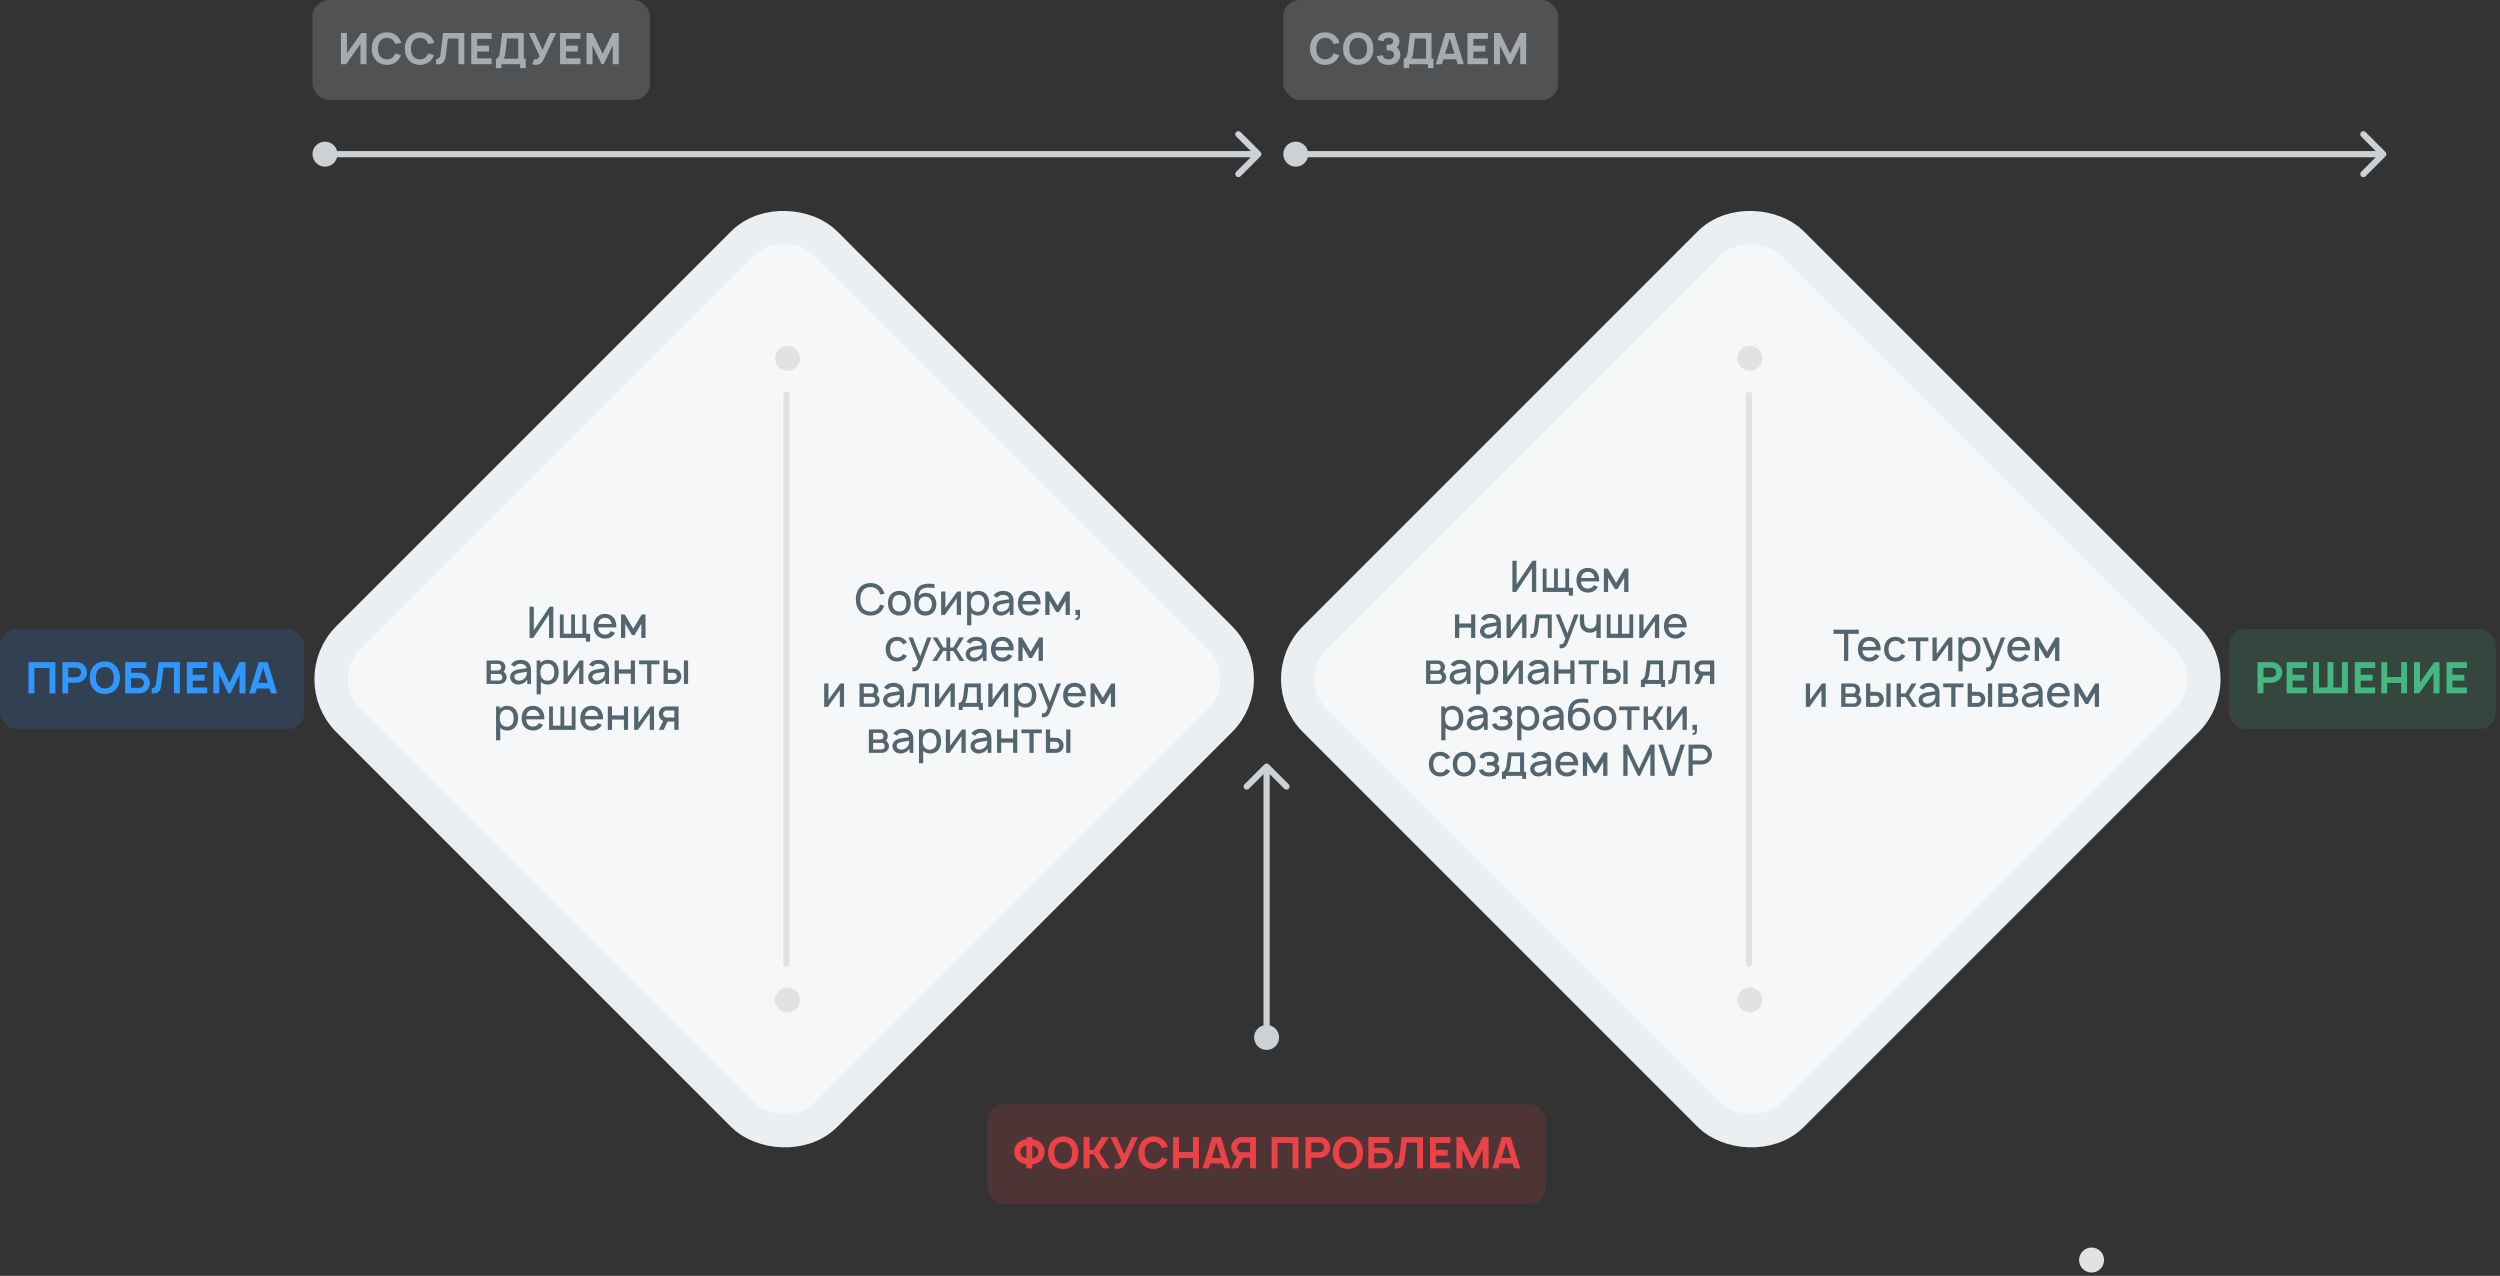 <?xml version="1.0" encoding="UTF-8"?> <svg xmlns="http://www.w3.org/2000/svg" width="435" height="222" viewBox="0 0 435 222" fill="none"><rect x="0" y="0" width="435" height="222" fill="#333333" stroke="none"/> <rect y="109.47" width="52.923" height="17.399" rx="2.9" fill="#2F97FF" fill-opacity="0.15"></rect> <path d="M9.636 115.208H4.954V120.646H5.981V116.235H8.609V120.646H9.636V115.208ZM15.149 117.006C15.141 116.628 15.013 116.243 14.786 115.941C14.567 115.631 14.242 115.405 13.88 115.291C13.706 115.238 13.518 115.208 13.329 115.208H10.844V120.646H11.871V118.795H13.329C13.925 118.795 14.469 118.508 14.786 118.07C15.013 117.768 15.156 117.383 15.149 117.006ZM13.94 117.504C13.782 117.715 13.525 117.836 13.321 117.836H11.871V116.175H13.321C13.533 116.175 13.767 116.303 13.91 116.469C14.039 116.613 14.099 116.809 14.107 117.006C14.114 117.187 14.046 117.36 13.94 117.504ZM18.24 120.759C18.995 120.759 19.742 120.472 20.241 119.868C20.686 119.324 20.86 118.682 20.875 117.927C20.86 117.202 20.701 116.537 20.241 115.979C19.758 115.389 19.025 115.095 18.24 115.095C17.454 115.095 16.714 115.382 16.238 115.979C15.8 116.507 15.604 117.202 15.604 117.927C15.604 118.652 15.8 119.339 16.238 119.868C16.707 120.457 17.462 120.759 18.24 120.759ZM18.24 119.792C17.771 119.8 17.318 119.611 17.054 119.248C16.775 118.886 16.692 118.403 16.684 117.927C16.692 117.451 16.775 116.96 17.054 116.605C17.318 116.243 17.771 116.054 18.24 116.062C18.708 116.054 19.153 116.243 19.425 116.605C19.697 116.96 19.788 117.451 19.788 117.927C19.788 118.403 19.697 118.886 19.425 119.248C19.153 119.611 18.708 119.8 18.24 119.792ZM25.724 117.783C25.407 117.345 24.863 117.058 24.267 117.058H22.809V116.235H25.453V115.208H21.782V120.646H24.267C24.456 120.646 24.645 120.615 24.818 120.562C25.181 120.449 25.505 120.223 25.724 119.913C25.951 119.611 26.079 119.226 26.087 118.848C26.095 118.471 25.951 118.085 25.724 117.783ZM25.045 118.848C25.037 119.045 24.977 119.241 24.848 119.384C24.705 119.551 24.471 119.679 24.259 119.679H22.809V118.017H24.259C24.463 118.017 24.72 118.138 24.879 118.35C24.984 118.493 25.052 118.667 25.045 118.848ZM31.3 115.208H27.607L27.146 118.992C27.094 119.445 26.882 119.724 26.391 119.739V120.646C27.411 120.789 27.947 120.298 28.075 119.211L28.438 116.175H30.273V120.646H31.3V115.208ZM36.058 116.235V115.208H32.508V120.646H36.058V119.618H33.535V118.44H35.605V117.413H33.535V116.235H36.058ZM42.721 115.208H41.678L39.919 118.818L38.159 115.208H37.117V120.646H38.159V117.406L39.738 120.646H40.1L41.678 117.398V120.646H42.721V115.208ZM47.16 120.646H48.217L46.556 115.208H45.023L43.362 120.646H44.419L44.676 119.8H46.896L47.16 120.646ZM44.97 118.833L45.778 116.175L46.601 118.833H44.97Z" fill="#2F97FF"></path> <rect x="171.818" y="192.117" width="97.146" height="17.399" rx="2.9" fill="#EB4247" fill-opacity="0.15"></rect> <path d="M180.865 198.67C180.465 198.406 180.034 198.27 179.619 198.217V197.855H178.6V198.225C178.184 198.278 177.754 198.406 177.354 198.67C176.772 199.078 176.47 199.705 176.47 200.422C176.47 201.155 176.802 201.774 177.369 202.159C177.761 202.424 178.184 202.537 178.6 202.582V203.292H179.619V202.59C180.034 202.537 180.457 202.424 180.858 202.159C181.454 201.759 181.756 201.155 181.756 200.422C181.756 199.705 181.454 199.071 180.865 198.67ZM180.261 201.283C180.095 201.404 179.868 201.495 179.619 201.54V199.327C179.861 199.373 180.087 199.448 180.253 199.569C180.533 199.758 180.669 200.037 180.669 200.422C180.669 200.807 180.548 201.087 180.261 201.283ZM177.958 201.283C177.678 201.087 177.557 200.807 177.557 200.422C177.557 200.037 177.686 199.758 177.973 199.569C178.139 199.448 178.358 199.373 178.6 199.327V201.532C178.35 201.487 178.131 201.404 177.958 201.283ZM184.996 203.405C185.751 203.405 186.499 203.118 186.997 202.514C187.443 201.97 187.616 201.329 187.632 200.573C187.616 199.848 187.458 199.184 186.997 198.625C186.514 198.036 185.781 197.741 184.996 197.741C184.211 197.741 183.471 198.028 182.995 198.625C182.557 199.154 182.36 199.848 182.36 200.573C182.36 201.298 182.557 201.986 182.995 202.514C183.463 203.103 184.218 203.405 184.996 203.405ZM184.996 202.439C184.528 202.446 184.075 202.257 183.81 201.895C183.531 201.532 183.448 201.049 183.44 200.573C183.448 200.098 183.531 199.607 183.81 199.252C184.075 198.889 184.528 198.701 184.996 198.708C185.464 198.701 185.91 198.889 186.182 199.252C186.453 199.607 186.544 200.098 186.544 200.573C186.544 201.049 186.453 201.532 186.182 201.895C185.91 202.257 185.464 202.446 184.996 202.439ZM190.336 200.86L191.839 203.292H193.085L191.242 200.46L192.934 197.855H191.695L190.336 200.067H189.581V197.855H188.539V203.292H189.581V200.86H190.336ZM196.941 197.855L195.611 200.815L194.275 197.855H193.233L195.121 201.88C195.098 201.925 194.917 202.28 194.728 202.393C194.652 202.439 194.569 202.454 194.471 202.454C194.388 202.454 194.207 202.401 194.169 202.386L193.837 203.292C194.041 203.36 194.237 203.405 194.471 203.405C194.637 203.405 194.954 203.345 195.136 203.247C195.491 203.05 195.672 202.756 195.898 202.303L197.998 197.855H196.941ZM202.141 201.412C202.088 201.585 202.005 201.751 201.899 201.895C201.627 202.257 201.174 202.446 200.714 202.439C200.245 202.446 199.792 202.257 199.528 201.895C199.249 201.532 199.165 201.049 199.158 200.573C199.165 200.098 199.249 199.607 199.528 199.252C199.792 198.889 200.245 198.701 200.714 198.701C201.174 198.701 201.627 198.889 201.899 199.252C202.02 199.403 202.096 199.584 202.156 199.773L203.213 199.592C203.115 199.267 202.956 198.927 202.715 198.625C202.231 198.036 201.499 197.741 200.714 197.741C199.928 197.741 199.188 198.028 198.712 198.625C198.267 199.161 198.07 199.826 198.07 200.573C198.07 201.291 198.259 201.963 198.712 202.514C199.165 203.081 199.913 203.405 200.714 203.405C201.469 203.405 202.216 203.118 202.715 202.514C202.919 202.265 203.062 201.986 203.16 201.706L202.141 201.412ZM207.58 197.855V200.453H205.148V197.855H204.121V203.292H205.148V201.48H207.58V203.292H208.607V197.855H207.58ZM213.046 203.292H214.103L212.441 197.855H210.908L209.247 203.292H210.304L210.561 202.446H212.781L213.046 203.292ZM210.856 201.48L211.664 198.821L212.487 201.48H210.856ZM218.539 197.855H216.055C215.866 197.855 215.677 197.885 215.503 197.938C215.141 198.051 214.816 198.278 214.597 198.587C214.37 198.889 214.242 199.274 214.235 199.652C214.227 200.03 214.37 200.415 214.597 200.717C214.756 200.936 214.975 201.125 215.231 201.245L214.235 203.292H215.398L216.296 201.442H217.512V203.292H218.539V197.855ZM217.512 200.483H216.062C215.858 200.483 215.601 200.362 215.443 200.15C215.337 200.007 215.269 199.833 215.277 199.652C215.284 199.456 215.345 199.259 215.473 199.116C215.617 198.95 215.851 198.821 216.062 198.821H217.512V200.483ZM225.936 197.855H221.254V203.292H222.281V198.882H224.909V203.292H225.936V197.855ZM231.449 199.652C231.442 199.274 231.313 198.889 231.087 198.587C230.868 198.278 230.543 198.051 230.181 197.938C230.007 197.885 229.818 197.855 229.629 197.855H227.145V203.292H228.172V201.442H229.629C230.226 201.442 230.77 201.155 231.087 200.717C231.313 200.415 231.457 200.03 231.449 199.652ZM230.241 200.15C230.082 200.362 229.826 200.483 229.622 200.483H228.172V198.821H229.622C229.833 198.821 230.067 198.95 230.211 199.116C230.339 199.259 230.4 199.456 230.407 199.652C230.415 199.833 230.347 200.007 230.241 200.15ZM234.54 203.405C235.295 203.405 236.043 203.118 236.542 202.514C236.987 201.97 237.161 201.329 237.176 200.573C237.161 199.848 237.002 199.184 236.542 198.625C236.058 198.036 235.326 197.741 234.54 197.741C233.755 197.741 233.015 198.028 232.539 198.625C232.101 199.154 231.905 199.848 231.905 200.573C231.905 201.298 232.101 201.986 232.539 202.514C233.007 203.103 233.762 203.405 234.54 203.405ZM234.54 202.439C234.072 202.446 233.619 202.257 233.355 201.895C233.075 201.532 232.992 201.049 232.985 200.573C232.992 200.098 233.075 199.607 233.355 199.252C233.619 198.889 234.072 198.701 234.54 198.708C235.009 198.701 235.454 198.889 235.726 199.252C235.998 199.607 236.088 200.098 236.088 200.573C236.088 201.049 235.998 201.532 235.726 201.895C235.454 202.257 235.009 202.446 234.54 202.439ZM242.025 200.43C241.708 199.992 241.164 199.705 240.568 199.705H239.11V198.882H241.753V197.855H238.083V203.292H240.568C240.756 203.292 240.945 203.262 241.119 203.209C241.481 203.096 241.806 202.869 242.025 202.559C242.252 202.257 242.38 201.872 242.388 201.495C242.395 201.117 242.252 200.732 242.025 200.43ZM241.345 201.495C241.338 201.691 241.277 201.887 241.149 202.031C241.006 202.197 240.771 202.325 240.56 202.325H239.11V200.664H240.56C240.764 200.664 241.021 200.785 241.179 200.996C241.285 201.14 241.353 201.313 241.345 201.495ZM247.601 197.855H243.908L243.447 201.638C243.394 202.091 243.183 202.371 242.692 202.386V203.292C243.711 203.435 244.248 202.945 244.376 201.857L244.738 198.821H246.574V203.292H247.601V197.855ZM252.358 198.882V197.855H248.809V203.292H252.358V202.265H249.836V201.087H251.905V200.06H249.836V198.882H252.358ZM259.021 197.855H257.979L256.22 201.464L254.46 197.855H253.418V203.292H254.46V200.052L256.038 203.292H256.401L257.979 200.045V203.292H259.021V197.855ZM263.461 203.292H264.518L262.857 197.855H261.324L259.662 203.292H260.719L260.976 202.446H263.196L263.461 203.292ZM261.271 201.48L262.079 198.821L262.902 201.48H261.271Z" fill="#EB4247"></path> <rect x="387.859" y="109.47" width="46.398" height="17.399" rx="2.9" fill="#45B780" fill-opacity="0.15"></rect> <path d="M397.118 117.005C397.11 116.627 396.982 116.242 396.755 115.94C396.536 115.631 396.211 115.404 395.849 115.291C395.675 115.238 395.486 115.208 395.298 115.208H392.813V120.645H393.84V118.795H395.298C395.894 118.795 396.438 118.508 396.755 118.07C396.982 117.768 397.125 117.383 397.118 117.005ZM395.909 117.503C395.751 117.715 395.494 117.836 395.29 117.836H393.84V116.174H395.29C395.502 116.174 395.736 116.303 395.879 116.469C396.008 116.612 396.068 116.809 396.075 117.005C396.083 117.186 396.015 117.36 395.909 117.503ZM401.425 116.235V115.208H397.875V120.645H401.425V119.618H398.902V118.44H400.971V117.413H398.902V116.235H401.425ZM407.498 115.208V119.618H406.018V115.208H404.991V119.618H403.511V115.208H402.484V120.645H408.526V115.208H407.498ZM413.283 116.235V115.208H409.734V120.645H413.283V119.618H410.761V118.44H412.83V117.413H410.761V116.235H413.283ZM417.801 115.208V117.806H415.37V115.208H414.343V120.645H415.37V118.833H417.801V120.645H418.828V115.208H417.801ZM423.577 115.208L421.077 118.757V115.208H420.035V120.645H420.941L423.433 117.096V120.645H424.483V115.208H423.577ZM429.241 116.235V115.208H425.692V120.645H429.241V119.618H426.719V118.44H428.788V117.413H426.719V116.235H429.241Z" fill="#45B780"></path> <rect x="53.4" y="118.17" width="117.445" height="117.445" rx="10.15" transform="rotate(-45 53.4 118.17)" fill="#F5F7F8" stroke="#EBEFF1" stroke-width="5.8"></rect> <rect x="221.591" y="118.17" width="117.445" height="117.445" rx="10.15" transform="rotate(-45 221.591 118.17)" fill="#F5F7F8" stroke="#EBEFF1" stroke-width="5.8"></rect> <path d="M95.633 105.563L92.877 109.656V105.563H92.137V111H92.794L95.535 106.907V111H96.283V105.563H95.633ZM102.013 110.267V106.922H101.348V110.267H100.049V106.922H99.385V110.267H98.078V106.922H97.414V111H101.945V111.649H102.677V110.267H102.013ZM104.068 109.165H107.232C107.232 109.097 107.24 109.029 107.24 108.961C107.24 108.432 107.104 107.896 106.772 107.473C106.402 107.028 105.858 106.809 105.261 106.809C104.672 106.809 104.121 107.035 103.759 107.473C103.419 107.896 103.298 108.417 103.283 108.961C103.275 109.482 103.411 110.011 103.759 110.441C104.114 110.887 104.672 111.098 105.261 111.113C105.85 111.128 106.417 110.902 106.794 110.456C106.877 110.351 106.953 110.237 107.021 110.116L106.296 109.807C106.258 109.867 106.228 109.928 106.183 109.996C105.971 110.275 105.631 110.419 105.261 110.419C104.899 110.419 104.552 110.275 104.34 109.996C104.166 109.769 104.091 109.475 104.068 109.165ZM105.261 107.504C105.631 107.496 105.971 107.639 106.183 107.926C106.319 108.108 106.394 108.334 106.432 108.568H104.091C104.129 108.334 104.204 108.108 104.34 107.926C104.552 107.639 104.899 107.496 105.261 107.504ZM111.664 106.922L110.192 109.407L108.719 106.922H108.055V111H108.795V108.515L109.965 110.502H110.426L111.589 108.515V111H112.329L112.321 106.922H111.664ZM84.663 114.93V119H86.966C87.216 119 87.525 118.902 87.737 118.728C87.993 118.509 88.159 118.169 88.159 117.829C88.159 117.603 88.076 117.361 87.933 117.188C87.85 117.059 87.744 116.961 87.616 116.87C87.669 116.825 87.714 116.772 87.759 116.719C87.88 116.538 87.948 116.319 87.948 116.093C87.948 115.753 87.805 115.451 87.555 115.232C87.321 115.02 87.012 114.922 86.664 114.922L84.663 114.93ZM85.403 115.519H86.664C86.861 115.519 86.981 115.587 87.087 115.73C87.17 115.843 87.2 115.964 87.2 116.093C87.208 116.221 87.17 116.357 87.087 116.463C86.989 116.599 86.846 116.667 86.664 116.667H85.403V115.519ZM85.403 117.263H86.793C87.004 117.263 87.132 117.293 87.276 117.444C87.367 117.558 87.412 117.701 87.412 117.829C87.412 117.973 87.367 118.109 87.276 118.222C87.163 118.358 87.019 118.411 86.838 118.411H85.403V117.263ZM89.593 116.002C89.616 115.957 89.653 115.911 89.683 115.874C89.887 115.617 90.197 115.504 90.544 115.504C90.824 115.496 91.103 115.564 91.315 115.723C91.496 115.851 91.609 116.055 91.639 116.274L90.854 116.387C90.235 116.478 89.82 116.508 89.382 116.757C88.996 116.984 88.762 117.369 88.762 117.807C88.762 118.109 88.853 118.328 89.026 118.585C89.246 118.879 89.661 119.091 90.076 119.106C90.424 119.121 90.771 119.038 91.088 118.864C91.345 118.736 91.617 118.494 91.745 118.222V119H92.395V116.44C92.395 116.206 92.342 115.942 92.221 115.692C91.919 115.081 91.307 114.816 90.559 114.816C89.925 114.816 89.389 115.035 89.026 115.519L88.921 115.677L89.593 116.002ZM91.67 116.886C91.67 117.142 91.67 117.376 91.534 117.656C91.33 118.177 90.695 118.456 90.182 118.434C89.782 118.411 89.487 118.101 89.495 117.762C89.502 117.24 90.144 117.135 90.748 117.037C91.171 116.961 91.436 116.923 91.67 116.886ZM96.761 115.458C96.429 115.035 95.9 114.809 95.349 114.809C94.843 114.809 94.36 115.005 94.028 115.345V114.922H93.378V120.812H94.111V118.653C94.428 118.962 94.866 119.113 95.349 119.113C95.908 119.113 96.422 118.879 96.761 118.456C97.101 118.026 97.222 117.497 97.222 116.961C97.222 116.417 97.086 115.874 96.761 115.458ZM96.18 118.003C95.969 118.305 95.614 118.449 95.259 118.449C94.889 118.449 94.564 118.313 94.345 118.056C94.118 117.784 94.028 117.369 94.028 116.961C94.028 116.546 94.118 116.138 94.345 115.866C94.549 115.602 94.881 115.473 95.236 115.473C95.621 115.473 95.961 115.609 96.172 115.911C96.369 116.176 96.444 116.561 96.444 116.961C96.444 117.354 96.376 117.739 96.18 118.003ZM101.51 114.922H100.86L98.791 117.769V114.922H98.051V119H98.7L100.77 116.1V119H101.51V114.922ZM103.172 116.002C103.195 115.957 103.232 115.911 103.263 115.874C103.466 115.617 103.776 115.504 104.123 115.504C104.403 115.496 104.682 115.564 104.894 115.723C105.075 115.851 105.188 116.055 105.218 116.274L104.433 116.387C103.814 116.478 103.398 116.508 102.96 116.757C102.575 116.984 102.341 117.369 102.341 117.807C102.341 118.109 102.432 118.328 102.606 118.585C102.825 118.879 103.24 119.091 103.655 119.106C104.003 119.121 104.35 119.038 104.667 118.864C104.924 118.736 105.196 118.494 105.324 118.222V119H105.974V116.44C105.974 116.206 105.921 115.942 105.8 115.692C105.498 115.081 104.886 114.816 104.139 114.816C103.504 114.816 102.968 115.035 102.606 115.519L102.5 115.677L103.172 116.002ZM105.249 116.886C105.249 117.142 105.249 117.376 105.113 117.656C104.909 118.177 104.274 118.456 103.761 118.434C103.361 118.411 103.066 118.101 103.074 117.762C103.081 117.24 103.723 117.135 104.327 117.037C104.75 116.961 105.015 116.923 105.249 116.886ZM109.759 114.922V116.478H107.69V114.922H106.957V119H107.69V117.21H109.759V119H110.484V114.922H109.759ZM114.74 114.922H111.198V115.579H112.603V119H113.335V115.579H114.74V114.922ZM115.46 114.922V119H117.227C117.559 119 117.914 118.872 118.156 118.63C118.405 118.388 118.541 118.033 118.541 117.686C118.541 117.339 118.405 116.984 118.156 116.742C117.914 116.493 117.559 116.372 117.227 116.372H116.2V114.922H115.46ZM118.994 114.922V119H119.727V114.922H118.994ZM116.2 117.067H117.197C117.363 117.067 117.514 117.15 117.62 117.271C117.726 117.384 117.786 117.527 117.786 117.686C117.786 117.845 117.726 117.996 117.62 118.109C117.514 118.23 117.363 118.305 117.197 118.305H116.2V117.067ZM89.696 123.458C89.364 123.035 88.835 122.809 88.284 122.809C87.778 122.809 87.294 123.005 86.962 123.345V122.922H86.313V128.812H87.045V126.653C87.362 126.962 87.8 127.113 88.284 127.113C88.842 127.113 89.356 126.879 89.696 126.456C90.036 126.026 90.156 125.497 90.156 124.961C90.156 124.417 90.02 123.874 89.696 123.458ZM89.114 126.003C88.903 126.305 88.548 126.449 88.193 126.449C87.823 126.449 87.498 126.313 87.279 126.056C87.053 125.784 86.962 125.369 86.962 124.961C86.962 124.546 87.053 124.138 87.279 123.866C87.483 123.602 87.815 123.473 88.17 123.473C88.555 123.473 88.895 123.609 89.107 123.911C89.303 124.176 89.379 124.561 89.379 124.961C89.379 125.354 89.311 125.739 89.114 126.003ZM91.544 125.165H94.708C94.708 125.097 94.716 125.029 94.716 124.961C94.716 124.432 94.58 123.896 94.248 123.473C93.878 123.028 93.334 122.809 92.737 122.809C92.148 122.809 91.597 123.035 91.234 123.473C90.895 123.896 90.774 124.417 90.759 124.961C90.751 125.482 90.887 126.011 91.234 126.441C91.589 126.887 92.148 127.098 92.737 127.113C93.326 127.128 93.893 126.902 94.27 126.456C94.353 126.351 94.429 126.237 94.497 126.116L93.772 125.807C93.734 125.867 93.704 125.928 93.659 125.996C93.447 126.275 93.107 126.419 92.737 126.419C92.375 126.419 92.027 126.275 91.816 125.996C91.642 125.769 91.567 125.475 91.544 125.165ZM92.737 123.504C93.107 123.496 93.447 123.639 93.659 123.926C93.794 124.108 93.87 124.334 93.908 124.568H91.567C91.605 124.334 91.68 124.108 91.816 123.926C92.027 123.639 92.375 123.496 92.737 123.504ZM95.545 127H100.144V122.922H99.479V126.267H98.18V122.922H97.516V126.267H96.209V122.922H95.545V127ZM101.76 125.165H104.924C104.924 125.097 104.932 125.029 104.932 124.961C104.932 124.432 104.796 123.896 104.464 123.473C104.094 123.028 103.55 122.809 102.953 122.809C102.364 122.809 101.813 123.035 101.451 123.473C101.111 123.896 100.99 124.417 100.975 124.961C100.967 125.482 101.103 126.011 101.451 126.441C101.806 126.887 102.364 127.098 102.953 127.113C103.542 127.128 104.109 126.902 104.486 126.456C104.569 126.351 104.645 126.237 104.713 126.116L103.988 125.807C103.95 125.867 103.92 125.928 103.875 125.996C103.663 126.275 103.323 126.419 102.953 126.419C102.591 126.419 102.244 126.275 102.032 125.996C101.858 125.769 101.783 125.475 101.76 125.165ZM102.953 123.504C103.323 123.496 103.663 123.639 103.875 123.926C104.011 124.108 104.086 124.334 104.124 124.568H101.783C101.821 124.334 101.896 124.108 102.032 123.926C102.244 123.639 102.591 123.496 102.953 123.504ZM108.562 122.922V124.478H106.493V122.922H105.761V127H106.493V125.21H108.562V127H109.287V122.922H108.562ZM113.8 122.922H113.151L111.081 125.769V122.922H110.341V127H110.991L113.06 124.1V127H113.8V122.922ZM118.075 127L118.068 122.922H115.938C115.606 122.922 115.259 123.05 115.009 123.292C114.768 123.534 114.632 123.889 114.632 124.236C114.632 124.583 114.768 124.938 115.009 125.18C115.123 125.293 115.251 125.376 115.394 125.437L114.632 127H115.47L116.172 125.55H117.335V127H118.075ZM115.968 124.855C115.802 124.855 115.659 124.772 115.545 124.651C115.44 124.538 115.379 124.387 115.379 124.236C115.379 124.077 115.44 123.926 115.553 123.813C115.659 123.692 115.81 123.617 115.968 123.617H117.335V124.855H115.968Z" fill="#536670"></path> <path d="M266.651 97.563L263.895 101.656V97.563H263.155V103H263.812L266.553 98.907V103H267.301V97.563H266.651ZM273.031 102.267V98.922H272.366V102.267H271.067V98.922H270.403V102.267H269.096V98.922H268.432V103H272.963V103.649H273.695V102.267H273.031ZM275.086 101.165H278.25C278.25 101.097 278.258 101.029 278.258 100.961C278.258 100.432 278.122 99.896 277.79 99.473C277.42 99.028 276.876 98.809 276.279 98.809C275.69 98.809 275.139 99.035 274.777 99.473C274.437 99.896 274.316 100.417 274.301 100.961C274.293 101.482 274.429 102.011 274.777 102.441C275.132 102.887 275.69 103.098 276.279 103.113C276.868 103.128 277.435 102.902 277.812 102.456C277.895 102.351 277.971 102.237 278.039 102.116L277.314 101.807C277.276 101.867 277.246 101.928 277.201 101.996C276.989 102.275 276.649 102.419 276.279 102.419C275.917 102.419 275.57 102.275 275.358 101.996C275.184 101.769 275.109 101.475 275.086 101.165ZM276.279 99.504C276.649 99.496 276.989 99.639 277.201 99.926C277.337 100.108 277.412 100.334 277.45 100.568H275.109C275.147 100.334 275.222 100.108 275.358 99.926C275.57 99.639 275.917 99.496 276.279 99.504ZM282.682 98.922L281.21 101.407L279.737 98.922H279.073V103H279.813V100.515L280.983 102.502H281.444L282.607 100.515V103H283.347L283.339 98.922H282.682ZM255.973 106.922V108.478H253.904V106.922H253.171V111H253.904V109.21H255.973V111H256.698V106.922H255.973ZM258.356 108.002C258.379 107.957 258.416 107.911 258.447 107.874C258.651 107.617 258.96 107.504 259.308 107.504C259.587 107.496 259.866 107.564 260.078 107.723C260.259 107.851 260.372 108.055 260.403 108.274L259.617 108.387C258.998 108.478 258.583 108.508 258.145 108.757C257.759 108.984 257.525 109.369 257.525 109.807C257.525 110.109 257.616 110.328 257.79 110.585C258.009 110.879 258.424 111.091 258.839 111.106C259.187 111.121 259.534 111.038 259.851 110.864C260.108 110.736 260.38 110.494 260.508 110.222V111H261.158V108.44C261.158 108.206 261.105 107.942 260.984 107.692C260.682 107.081 260.07 106.816 259.323 106.816C258.688 106.816 258.152 107.035 257.79 107.519L257.684 107.677L258.356 108.002ZM260.433 108.886C260.433 109.142 260.433 109.376 260.297 109.656C260.093 110.177 259.459 110.456 258.945 110.434C258.545 110.411 258.25 110.101 258.258 109.762C258.265 109.24 258.907 109.135 259.511 109.037C259.934 108.961 260.199 108.923 260.433 108.886ZM265.6 106.922H264.951L262.881 109.769V106.922H262.141V111H262.791L264.86 108.1V111H265.6V106.922ZM267.255 106.922L266.945 109.437C266.877 110.011 266.817 110.343 266.281 110.343V111C267.202 111.098 267.504 110.502 267.617 109.58L267.866 107.579H269.309V111H270.004V106.922H267.255ZM273.939 106.922L272.723 110.184L271.424 106.922H270.684L272.376 111.121C272.164 111.702 272.036 111.952 271.9 112.05C271.794 112.118 271.636 112.133 271.492 112.118L271.364 112.103V112.812H271.455C271.757 112.812 272.021 112.79 272.263 112.609C272.504 112.427 272.693 112.125 272.852 111.71L274.672 106.922H273.939ZM277.784 106.922V107.987C277.784 108.183 277.776 108.364 277.739 108.523C277.693 108.78 277.572 109.006 277.391 109.157C277.225 109.301 277.006 109.369 276.772 109.384C276.485 109.391 276.228 109.316 276.039 109.165C275.7 108.893 275.639 108.448 275.639 107.926V106.922H274.899V107.926C274.892 108.667 274.982 109.286 275.526 109.716C275.843 109.981 276.281 110.109 276.696 110.094C277.074 110.079 277.482 109.943 277.784 109.671V111H278.524V106.922H277.784ZM279.579 111H284.178V106.922H283.513V110.267H282.214V106.922H281.55V110.267H280.243V106.922H279.579V111ZM288.694 106.922H288.045L285.976 109.769V106.922H285.236V111H285.885L287.954 108.1V111H288.694V106.922ZM290.311 109.165H293.475C293.475 109.097 293.483 109.029 293.483 108.961C293.483 108.432 293.347 107.896 293.015 107.473C292.645 107.028 292.101 106.809 291.504 106.809C290.915 106.809 290.364 107.035 290.002 107.473C289.662 107.896 289.541 108.417 289.526 108.961C289.518 109.482 289.654 110.011 290.002 110.441C290.357 110.887 290.915 111.098 291.504 111.113C292.094 111.128 292.66 110.902 293.037 110.456C293.121 110.351 293.196 110.237 293.264 110.116L292.539 109.807C292.501 109.867 292.471 109.928 292.426 109.996C292.214 110.275 291.875 110.419 291.504 110.419C291.142 110.419 290.795 110.275 290.583 109.996C290.409 109.769 290.334 109.475 290.311 109.165ZM291.504 107.504C291.875 107.496 292.214 107.639 292.426 107.926C292.562 108.108 292.637 108.334 292.675 108.568H290.334C290.372 108.334 290.447 108.108 290.583 107.926C290.795 107.639 291.142 107.496 291.504 107.504ZM248.141 114.93V119H250.444C250.694 119 251.003 118.902 251.215 118.728C251.471 118.509 251.638 118.169 251.638 117.829C251.638 117.603 251.554 117.361 251.411 117.188C251.328 117.059 251.222 116.961 251.094 116.87C251.147 116.825 251.192 116.772 251.237 116.719C251.358 116.538 251.426 116.319 251.426 116.093C251.426 115.753 251.283 115.451 251.033 115.232C250.799 115.02 250.49 114.922 250.142 114.922L248.141 114.93ZM248.881 115.519H250.142C250.339 115.519 250.459 115.587 250.565 115.73C250.648 115.843 250.678 115.964 250.678 116.093C250.686 116.221 250.648 116.357 250.565 116.463C250.467 116.599 250.324 116.667 250.142 116.667H248.881V115.519ZM248.881 117.263H250.271C250.482 117.263 250.61 117.293 250.754 117.444C250.845 117.558 250.89 117.701 250.89 117.829C250.89 117.973 250.845 118.109 250.754 118.222C250.641 118.358 250.497 118.411 250.316 118.411H248.881V117.263ZM253.071 116.002C253.094 115.957 253.131 115.911 253.162 115.874C253.365 115.617 253.675 115.504 254.022 115.504C254.302 115.496 254.581 115.564 254.793 115.723C254.974 115.851 255.087 116.055 255.117 116.274L254.332 116.387C253.713 116.478 253.297 116.508 252.859 116.757C252.474 116.984 252.24 117.369 252.24 117.807C252.24 118.109 252.331 118.328 252.505 118.585C252.724 118.879 253.139 119.091 253.554 119.106C253.902 119.121 254.249 119.038 254.566 118.864C254.823 118.736 255.095 118.494 255.223 118.222V119H255.873V116.44C255.873 116.206 255.82 115.942 255.699 115.692C255.397 115.081 254.785 114.816 254.038 114.816C253.403 114.816 252.867 115.035 252.505 115.519L252.399 115.677L253.071 116.002ZM255.148 116.886C255.148 117.142 255.148 117.376 255.012 117.656C254.808 118.177 254.173 118.456 253.66 118.434C253.26 118.411 252.965 118.101 252.973 117.762C252.98 117.24 253.622 117.135 254.226 117.037C254.649 116.961 254.914 116.923 255.148 116.886ZM260.239 115.458C259.907 115.035 259.379 114.809 258.827 114.809C258.321 114.809 257.838 115.005 257.506 115.345V114.922H256.856V120.812H257.589V118.653C257.906 118.962 258.344 119.113 258.827 119.113C259.386 119.113 259.9 118.879 260.239 118.456C260.579 118.026 260.7 117.497 260.7 116.961C260.7 116.417 260.564 115.874 260.239 115.458ZM259.658 118.003C259.447 118.305 259.092 118.449 258.737 118.449C258.367 118.449 258.042 118.313 257.823 118.056C257.596 117.784 257.506 117.369 257.506 116.961C257.506 116.546 257.596 116.138 257.823 115.866C258.027 115.602 258.359 115.473 258.714 115.473C259.099 115.473 259.439 115.609 259.65 115.911C259.847 116.176 259.922 116.561 259.922 116.961C259.922 117.354 259.854 117.739 259.658 118.003ZM264.988 114.922H264.338L262.269 117.769V114.922H261.529V119H262.178L264.248 116.1V119H264.988V114.922ZM266.65 116.002C266.673 115.957 266.71 115.911 266.741 115.874C266.944 115.617 267.254 115.504 267.601 115.504C267.881 115.496 268.16 115.564 268.372 115.723C268.553 115.851 268.666 116.055 268.696 116.274L267.911 116.387C267.292 116.478 266.877 116.508 266.439 116.757C266.053 116.984 265.819 117.369 265.819 117.807C265.819 118.109 265.91 118.328 266.084 118.585C266.303 118.879 266.718 119.091 267.133 119.106C267.481 119.121 267.828 119.038 268.145 118.864C268.402 118.736 268.674 118.494 268.802 118.222V119H269.452V116.44C269.452 116.206 269.399 115.942 269.278 115.692C268.976 115.081 268.364 114.816 267.617 114.816C266.982 114.816 266.446 115.035 266.084 115.519L265.978 115.677L266.65 116.002ZM268.727 116.886C268.727 117.142 268.727 117.376 268.591 117.656C268.387 118.177 267.753 118.456 267.239 118.434C266.839 118.411 266.544 118.101 266.552 117.762C266.559 117.24 267.201 117.135 267.805 117.037C268.228 116.961 268.493 116.923 268.727 116.886ZM273.237 114.922V116.478H271.168V114.922H270.435V119H271.168V117.21H273.237V119H273.962V114.922H273.237ZM278.218 114.922H274.676V115.579H276.081V119H276.813V115.579H278.218V114.922ZM278.938 114.922V119H280.705C281.037 119 281.392 118.872 281.634 118.63C281.883 118.388 282.019 118.033 282.019 117.686C282.019 117.339 281.883 116.984 281.634 116.742C281.392 116.493 281.037 116.372 280.705 116.372H279.678V114.922H278.938ZM282.472 114.922V119H283.205V114.922H282.472ZM279.678 117.067H280.675C280.841 117.067 280.992 117.15 281.098 117.271C281.204 117.384 281.264 117.527 281.264 117.686C281.264 117.845 281.204 117.996 281.098 118.109C280.992 118.23 280.841 118.305 280.675 118.305H279.678V117.067ZM289.371 114.922H286.577L286.343 116.938C286.215 118.033 285.837 118.305 285.52 118.305V119.536H286.215V119H289.032V119.536H289.726V118.305H289.371V114.922ZM288.669 118.305H286.607C286.826 118.041 286.955 117.588 287.023 117.021L287.189 115.579H288.669V118.305ZM291.259 114.922L290.949 117.437C290.881 118.011 290.821 118.343 290.285 118.343V119C291.206 119.098 291.508 118.502 291.621 117.58L291.87 115.579H293.313V119H294.008V114.922H291.259ZM298.283 119L298.275 114.922H296.146C295.813 114.922 295.466 115.05 295.217 115.292C294.975 115.534 294.839 115.889 294.839 116.236C294.839 116.583 294.975 116.938 295.217 117.18C295.33 117.293 295.459 117.376 295.602 117.437L294.839 119H295.678L296.38 117.55H297.543V119H298.283ZM296.176 116.855C296.01 116.855 295.866 116.772 295.753 116.651C295.647 116.538 295.587 116.387 295.587 116.236C295.587 116.077 295.647 115.926 295.761 115.813C295.866 115.692 296.017 115.617 296.176 115.617H297.543V116.855H296.176ZM254.161 123.458C253.829 123.035 253.301 122.809 252.749 122.809C252.243 122.809 251.76 123.005 251.428 123.345V122.922H250.778V128.812H251.511V126.653C251.828 126.962 252.266 127.113 252.749 127.113C253.308 127.113 253.822 126.879 254.161 126.456C254.501 126.026 254.622 125.497 254.622 124.961C254.622 124.417 254.486 123.874 254.161 123.458ZM253.58 126.003C253.369 126.305 253.014 126.449 252.659 126.449C252.289 126.449 251.964 126.313 251.745 126.056C251.518 125.784 251.428 125.369 251.428 124.961C251.428 124.546 251.518 124.138 251.745 123.866C251.949 123.602 252.281 123.473 252.636 123.473C253.021 123.473 253.361 123.609 253.572 123.911C253.769 124.176 253.844 124.561 253.844 124.961C253.844 125.354 253.776 125.739 253.58 126.003ZM256.055 124.002C256.078 123.957 256.115 123.911 256.146 123.874C256.35 123.617 256.659 123.504 257.007 123.504C257.286 123.496 257.565 123.564 257.777 123.723C257.958 123.851 258.071 124.055 258.102 124.274L257.316 124.387C256.697 124.478 256.282 124.508 255.844 124.757C255.458 124.984 255.224 125.369 255.224 125.807C255.224 126.109 255.315 126.328 255.489 126.585C255.708 126.879 256.123 127.091 256.538 127.106C256.886 127.121 257.233 127.038 257.55 126.864C257.807 126.736 258.079 126.494 258.207 126.222V127H258.857V124.44C258.857 124.206 258.804 123.942 258.683 123.692C258.381 123.081 257.769 122.816 257.022 122.816C256.387 122.816 255.851 123.035 255.489 123.519L255.383 123.677L256.055 124.002ZM258.132 124.886C258.132 125.142 258.132 125.376 257.996 125.656C257.792 126.177 257.158 126.456 256.644 126.434C256.244 126.411 255.949 126.101 255.957 125.762C255.964 125.24 256.606 125.135 257.21 125.037C257.633 124.961 257.898 124.923 258.132 124.886ZM259.712 123.821L260.445 123.994C260.475 123.843 260.55 123.745 260.701 123.655C260.867 123.549 261.124 123.504 261.373 123.504C261.623 123.504 261.864 123.549 262.045 123.655C262.212 123.745 262.325 123.911 262.325 124.085C262.325 124.296 262.249 124.448 261.962 124.538C261.789 124.591 261.585 124.599 261.388 124.599H261.003V125.195H261.388C261.607 125.195 261.819 125.203 262.008 125.256C262.28 125.316 262.416 125.482 262.416 125.762C262.416 125.973 262.302 126.132 262.106 126.245C261.91 126.358 261.645 126.411 261.373 126.411C261.102 126.411 260.822 126.358 260.633 126.245C260.475 126.147 260.377 126.003 260.339 125.829L259.614 126.011C259.704 126.373 259.893 126.675 260.271 126.872C260.588 127.045 260.988 127.106 261.373 127.106C261.743 127.106 262.136 127.053 262.476 126.872C262.869 126.66 263.148 126.275 263.156 125.792C263.163 125.414 263.035 125.074 262.725 124.863C262.967 124.651 263.065 124.395 263.065 124.047C263.042 123.602 262.823 123.239 262.408 123.028C262.129 122.877 261.721 122.809 261.373 122.809C261.034 122.809 260.633 122.869 260.331 123.028C260.022 123.186 259.788 123.451 259.712 123.821ZM267.372 123.458C267.04 123.035 266.511 122.809 265.96 122.809C265.454 122.809 264.971 123.005 264.639 123.345V122.922H263.989V128.812H264.722V126.653C265.039 126.962 265.477 127.113 265.96 127.113C266.519 127.113 267.032 126.879 267.372 126.456C267.712 126.026 267.833 125.497 267.833 124.961C267.833 124.417 267.697 123.874 267.372 123.458ZM266.791 126.003C266.579 126.305 266.224 126.449 265.87 126.449C265.499 126.449 265.175 126.313 264.956 126.056C264.729 125.784 264.639 125.369 264.639 124.961C264.639 124.546 264.729 124.138 264.956 123.866C265.16 123.602 265.492 123.473 265.847 123.473C266.232 123.473 266.572 123.609 266.783 123.911C266.98 124.176 267.055 124.561 267.055 124.961C267.055 125.354 266.987 125.739 266.791 126.003ZM269.266 124.002C269.289 123.957 269.326 123.911 269.357 123.874C269.56 123.617 269.87 123.504 270.217 123.504C270.497 123.496 270.776 123.564 270.988 123.723C271.169 123.851 271.282 124.055 271.312 124.274L270.527 124.387C269.908 124.478 269.492 124.508 269.054 124.757C268.669 124.984 268.435 125.369 268.435 125.807C268.435 126.109 268.526 126.328 268.7 126.585C268.919 126.879 269.334 127.091 269.749 127.106C270.097 127.121 270.444 127.038 270.761 126.864C271.018 126.736 271.29 126.494 271.418 126.222V127H272.068V124.44C272.068 124.206 272.015 123.942 271.894 123.692C271.592 123.081 270.98 122.816 270.233 122.816C269.598 122.816 269.062 123.035 268.7 123.519L268.594 123.677L269.266 124.002ZM271.343 124.886C271.343 125.142 271.343 125.376 271.207 125.656C271.003 126.177 270.368 126.456 269.855 126.434C269.455 126.411 269.16 126.101 269.168 125.762C269.175 125.24 269.817 125.135 270.421 125.037C270.844 124.961 271.109 124.923 271.343 124.886ZM274.826 123.149C274.35 123.149 273.927 123.337 273.603 123.677C273.663 123.217 273.784 122.779 274.139 122.522C274.479 122.28 274.985 122.235 275.475 122.242C275.74 122.25 276.057 122.28 276.359 122.318V121.646C276.087 121.6 275.793 121.563 275.475 121.563C274.864 121.563 274.237 121.631 273.746 121.986C273.24 122.348 272.991 122.899 272.9 123.504C272.825 123.987 272.817 124.44 272.832 125.105C272.855 125.618 272.976 126.109 273.316 126.502C273.671 126.909 274.207 127.113 274.728 127.113C275.264 127.128 275.793 126.947 276.17 126.554C276.518 126.177 276.691 125.663 276.684 125.142C276.676 124.659 276.54 124.138 276.215 123.753C275.876 123.345 275.355 123.141 274.826 123.149ZM274.758 123.813C275.098 123.806 275.423 123.926 275.626 124.176C275.83 124.41 275.906 124.765 275.906 125.105C275.906 125.444 275.83 125.792 275.626 126.026C275.423 126.275 275.098 126.388 274.758 126.388C274.418 126.388 274.093 126.275 273.89 126.026C273.686 125.792 273.61 125.452 273.61 125.089C273.61 124.75 273.678 124.41 273.89 124.176C274.093 123.926 274.418 123.806 274.758 123.813ZM279.264 127.113C279.868 127.113 280.404 126.894 280.774 126.441C281.114 126.011 281.25 125.512 281.25 124.961C281.25 124.425 281.121 123.911 280.774 123.473C280.411 123.028 279.853 122.809 279.264 122.809C278.674 122.809 278.108 123.043 277.761 123.473C277.428 123.889 277.285 124.41 277.285 124.961C277.285 125.497 277.413 126.011 277.761 126.441C278.123 126.887 278.674 127.113 279.264 127.113ZM280.192 125.996C279.981 126.275 279.634 126.419 279.264 126.419C278.893 126.419 278.546 126.275 278.342 125.996C278.131 125.716 278.063 125.339 278.063 124.961C278.063 124.583 278.131 124.198 278.342 123.919C278.546 123.639 278.893 123.504 279.264 123.504C279.634 123.504 279.981 123.639 280.192 123.919C280.404 124.198 280.472 124.583 280.472 124.961C280.472 125.339 280.404 125.716 280.192 125.996ZM285.28 122.922H281.738V123.579H283.143V127H283.875V123.579H285.28V122.922ZM289.444 122.922H288.621L287.541 124.667H286.74V122.922H286V127H286.74V125.263H287.541L288.681 127H289.512L288.175 124.953L289.444 122.922ZM293.501 122.922H292.852L290.783 125.769V122.922H290.043V127H290.692L292.761 124.1V127H293.501V122.922ZM295.27 127.098V126.116H294.484V127H294.899C294.93 127.31 294.854 127.566 294.529 127.544L294.484 127.876C295.013 127.959 295.27 127.649 295.27 127.098ZM252.319 131.828C252.266 131.707 252.191 131.587 252.1 131.473C251.738 131.035 251.187 130.809 250.597 130.809C250.016 130.809 249.465 131.02 249.095 131.473C248.755 131.904 248.619 132.425 248.619 132.961C248.619 133.49 248.755 134.018 249.095 134.441C249.457 134.887 250.008 135.121 250.597 135.106C251.179 135.121 251.738 134.887 252.1 134.441C252.191 134.335 252.259 134.222 252.319 134.101L251.632 133.807C251.594 133.875 251.564 133.935 251.519 133.996C251.307 134.275 250.96 134.419 250.597 134.419C250.227 134.419 249.888 134.275 249.676 133.996C249.465 133.716 249.397 133.339 249.389 132.961C249.397 132.583 249.465 132.206 249.676 131.926C249.888 131.639 250.227 131.496 250.597 131.504C250.96 131.496 251.307 131.639 251.519 131.926C251.564 131.987 251.602 132.055 251.64 132.123L252.319 131.828ZM254.753 135.113C255.357 135.113 255.894 134.894 256.264 134.441C256.604 134.011 256.739 133.512 256.739 132.961C256.739 132.425 256.611 131.911 256.264 131.473C255.901 131.028 255.342 130.809 254.753 130.809C254.164 130.809 253.598 131.043 253.251 131.473C252.918 131.889 252.775 132.41 252.775 132.961C252.775 133.497 252.903 134.011 253.251 134.441C253.613 134.887 254.164 135.113 254.753 135.113ZM255.682 133.996C255.471 134.275 255.123 134.419 254.753 134.419C254.383 134.419 254.036 134.275 253.832 133.996C253.621 133.716 253.553 133.339 253.553 132.961C253.553 132.583 253.621 132.198 253.832 131.919C254.036 131.639 254.383 131.504 254.753 131.504C255.123 131.504 255.471 131.639 255.682 131.919C255.894 132.198 255.962 132.583 255.962 132.961C255.962 133.339 255.894 133.716 255.682 133.996ZM257.439 131.821L258.172 131.994C258.202 131.843 258.278 131.745 258.429 131.655C258.595 131.549 258.852 131.504 259.101 131.504C259.35 131.504 259.592 131.549 259.773 131.655C259.939 131.745 260.052 131.911 260.052 132.085C260.052 132.296 259.977 132.448 259.69 132.538C259.516 132.591 259.312 132.599 259.116 132.599H258.731V133.195H259.116C259.335 133.195 259.546 133.203 259.735 133.256C260.007 133.316 260.143 133.482 260.143 133.762C260.143 133.973 260.03 134.132 259.833 134.245C259.637 134.358 259.373 134.411 259.101 134.411C258.829 134.411 258.55 134.358 258.361 134.245C258.202 134.147 258.104 134.003 258.066 133.829L257.341 134.011C257.432 134.373 257.621 134.675 257.998 134.872C258.315 135.045 258.716 135.106 259.101 135.106C259.471 135.106 259.864 135.053 260.203 134.872C260.596 134.66 260.875 134.275 260.883 133.792C260.891 133.414 260.762 133.074 260.453 132.863C260.694 132.651 260.792 132.395 260.792 132.047C260.77 131.602 260.551 131.239 260.135 131.028C259.856 130.877 259.448 130.809 259.101 130.809C258.761 130.809 258.361 130.869 258.059 131.028C257.749 131.186 257.515 131.451 257.439 131.821ZM265.19 130.922H262.396L262.162 132.938C262.034 134.033 261.656 134.305 261.339 134.305V135.536H262.034V135H264.851V135.536H265.545V134.305H265.19V130.922ZM264.488 134.305H262.426C262.645 134.041 262.774 133.588 262.842 133.021L263.008 131.579H264.488V134.305ZM267.085 132.002C267.108 131.957 267.146 131.911 267.176 131.874C267.38 131.617 267.69 131.504 268.037 131.504C268.316 131.496 268.596 131.564 268.807 131.723C268.988 131.851 269.102 132.055 269.132 132.274L268.347 132.387C267.727 132.478 267.312 132.508 266.874 132.757C266.489 132.984 266.255 133.369 266.255 133.807C266.255 134.109 266.345 134.328 266.519 134.585C266.738 134.879 267.153 135.091 267.569 135.106C267.916 135.121 268.263 135.038 268.581 134.864C268.837 134.736 269.109 134.494 269.238 134.222V135H269.887V132.44C269.887 132.206 269.834 131.942 269.713 131.692C269.411 131.081 268.8 130.816 268.052 130.816C267.418 130.816 266.881 131.035 266.519 131.519L266.413 131.677L267.085 132.002ZM269.162 132.886C269.162 133.142 269.162 133.376 269.026 133.656C268.822 134.177 268.188 134.456 267.674 134.434C267.274 134.411 266.98 134.101 266.987 133.762C266.995 133.24 267.637 133.135 268.241 133.037C268.664 132.961 268.928 132.923 269.162 132.886ZM271.43 133.165H274.594C274.594 133.097 274.601 133.029 274.601 132.961C274.601 132.432 274.465 131.896 274.133 131.473C273.763 131.028 273.219 130.809 272.623 130.809C272.034 130.809 271.482 131.035 271.12 131.473C270.78 131.896 270.659 132.417 270.644 132.961C270.637 133.482 270.773 134.011 271.12 134.441C271.475 134.887 272.034 135.098 272.623 135.113C273.212 135.128 273.778 134.902 274.156 134.456C274.239 134.351 274.314 134.237 274.382 134.116L273.657 133.807C273.62 133.867 273.589 133.928 273.544 133.996C273.333 134.275 272.993 134.419 272.623 134.419C272.26 134.419 271.913 134.275 271.701 133.996C271.528 133.769 271.452 133.475 271.43 133.165ZM272.623 131.504C272.993 131.496 273.333 131.639 273.544 131.926C273.68 132.108 273.755 132.334 273.793 132.568H271.452C271.49 132.334 271.565 132.108 271.701 131.926C271.913 131.639 272.26 131.496 272.623 131.504ZM279.026 130.922L277.553 133.407L276.08 130.922H275.416V135H276.156V132.515L277.327 134.502H277.787L278.95 132.515V135H279.69L279.683 130.922H279.026ZM287.903 129.563H287.163L285.184 133.777L283.19 129.563H282.458V135H283.198V131.164L285.003 135H285.358L287.163 131.156V135H287.903V129.563ZM290.336 135H291.378L293.168 129.563H292.413L290.85 134.245L289.302 129.563H288.547L290.336 135ZM297.892 131.292C297.892 130.884 297.734 130.484 297.469 130.182C297.281 129.94 297.009 129.759 296.714 129.661C296.533 129.593 296.344 129.563 296.155 129.563H293.807V135H294.539V133.014H296.155C296.684 133.014 297.198 132.765 297.507 132.364C297.749 132.07 297.9 131.677 297.892 131.292ZM296.918 131.934C296.729 132.176 296.42 132.319 296.148 132.319H294.539V130.257H296.148C296.405 130.257 296.684 130.393 296.865 130.582C297.039 130.771 297.137 131.028 297.145 131.292C297.152 131.526 297.062 131.753 296.918 131.934Z" fill="#536670"></path> <path d="M153.124 105.188C153.064 105.407 152.966 105.61 152.837 105.792C152.52 106.207 151.999 106.426 151.471 106.419C150.934 106.419 150.413 106.207 150.111 105.792C149.787 105.376 149.696 104.825 149.688 104.281C149.696 103.738 149.787 103.179 150.111 102.771C150.413 102.356 150.934 102.144 151.471 102.144C151.999 102.144 152.52 102.356 152.837 102.771C152.981 102.967 153.079 103.194 153.147 103.443L153.902 103.315C153.804 102.975 153.653 102.628 153.419 102.325C152.958 101.744 152.241 101.449 151.471 101.449C150.7 101.449 149.983 101.736 149.522 102.325C149.084 102.877 148.918 103.564 148.911 104.281C148.903 104.984 149.077 105.678 149.522 106.237C149.983 106.811 150.685 107.113 151.471 107.113C152.226 107.113 152.943 106.834 153.419 106.237C153.623 105.981 153.766 105.694 153.849 105.391L153.124 105.188ZM156.482 107.113C157.086 107.113 157.622 106.894 157.993 106.441C158.332 106.011 158.468 105.512 158.468 104.961C158.468 104.425 158.34 103.911 157.993 103.473C157.63 103.028 157.071 102.809 156.482 102.809C155.893 102.809 155.327 103.043 154.979 103.473C154.647 103.889 154.504 104.41 154.504 104.961C154.504 105.497 154.632 106.011 154.979 106.441C155.342 106.887 155.893 107.113 156.482 107.113ZM157.411 105.996C157.2 106.275 156.852 106.419 156.482 106.419C156.112 106.419 155.765 106.275 155.561 105.996C155.349 105.716 155.281 105.339 155.281 104.961C155.281 104.583 155.349 104.198 155.561 103.919C155.765 103.639 156.112 103.504 156.482 103.504C156.852 103.504 157.2 103.639 157.411 103.919C157.622 104.198 157.69 104.583 157.69 104.961C157.69 105.339 157.622 105.716 157.411 105.996ZM161.071 103.149C160.596 103.149 160.173 103.337 159.848 103.677C159.908 103.217 160.029 102.779 160.384 102.522C160.724 102.28 161.23 102.235 161.721 102.242C161.985 102.25 162.302 102.28 162.604 102.318V101.646C162.332 101.6 162.038 101.563 161.721 101.563C161.109 101.563 160.482 101.631 159.991 101.986C159.485 102.348 159.236 102.899 159.146 103.504C159.07 103.987 159.063 104.44 159.078 105.105C159.1 105.618 159.221 106.109 159.561 106.502C159.916 106.909 160.452 107.113 160.973 107.113C161.509 107.128 162.038 106.947 162.415 106.554C162.763 106.177 162.937 105.663 162.929 105.142C162.921 104.659 162.786 104.138 162.461 103.753C162.121 103.345 161.6 103.141 161.071 103.149ZM161.003 103.813C161.343 103.806 161.668 103.926 161.872 104.176C162.076 104.41 162.151 104.765 162.151 105.105C162.151 105.444 162.076 105.792 161.872 106.026C161.668 106.275 161.343 106.388 161.003 106.388C160.663 106.388 160.339 106.275 160.135 106.026C159.931 105.792 159.855 105.452 159.855 105.089C159.855 104.75 159.923 104.41 160.135 104.176C160.339 103.926 160.663 103.806 161.003 103.813ZM167.216 102.922H166.566L164.497 105.769V102.922H163.757V107H164.406L166.476 104.1V107H167.216V102.922ZM171.657 103.458C171.325 103.035 170.796 102.809 170.245 102.809C169.739 102.809 169.256 103.005 168.923 103.345V102.922H168.274V108.812H169.006V106.653C169.323 106.962 169.761 107.113 170.245 107.113C170.804 107.113 171.317 106.879 171.657 106.456C171.997 106.026 172.118 105.497 172.118 104.961C172.118 104.417 171.982 103.874 171.657 103.458ZM171.075 106.003C170.864 106.305 170.509 106.449 170.154 106.449C169.784 106.449 169.459 106.313 169.24 106.056C169.014 105.784 168.923 105.369 168.923 104.961C168.923 104.546 169.014 104.138 169.24 103.866C169.444 103.602 169.777 103.473 170.132 103.473C170.517 103.473 170.856 103.609 171.068 103.911C171.264 104.176 171.34 104.561 171.34 104.961C171.34 105.354 171.272 105.739 171.075 106.003ZM173.551 104.002C173.573 103.957 173.611 103.911 173.641 103.874C173.845 103.617 174.155 103.504 174.502 103.504C174.782 103.496 175.061 103.564 175.272 103.723C175.454 103.851 175.567 104.055 175.597 104.274L174.812 104.387C174.192 104.478 173.777 104.508 173.339 104.757C172.954 104.984 172.72 105.369 172.72 105.807C172.72 106.109 172.81 106.328 172.984 106.585C173.203 106.879 173.619 107.091 174.034 107.106C174.381 107.121 174.729 107.038 175.046 106.864C175.303 106.736 175.574 106.494 175.703 106.222V107H176.352V104.44C176.352 104.206 176.299 103.942 176.179 103.692C175.877 103.081 175.265 102.816 174.517 102.816C173.883 102.816 173.347 103.035 172.984 103.519L172.878 103.677L173.551 104.002ZM175.627 104.886C175.627 105.142 175.627 105.376 175.491 105.656C175.287 106.177 174.653 106.456 174.14 106.434C173.739 106.411 173.445 106.101 173.452 105.762C173.46 105.24 174.102 105.135 174.706 105.037C175.129 104.961 175.393 104.923 175.627 104.886ZM177.895 105.165H181.059C181.059 105.097 181.066 105.029 181.066 104.961C181.066 104.432 180.931 103.896 180.598 103.473C180.228 103.028 179.684 102.809 179.088 102.809C178.499 102.809 177.948 103.035 177.585 103.473C177.245 103.896 177.124 104.417 177.109 104.961C177.102 105.482 177.238 106.011 177.585 106.441C177.94 106.887 178.499 107.098 179.088 107.113C179.677 107.128 180.243 106.902 180.621 106.456C180.704 106.351 180.78 106.237 180.847 106.116L180.122 105.807C180.085 105.867 180.055 105.928 180.009 105.996C179.798 106.275 179.458 106.419 179.088 106.419C178.725 106.419 178.378 106.275 178.167 105.996C177.993 105.769 177.917 105.475 177.895 105.165ZM179.088 103.504C179.458 103.496 179.798 103.639 180.009 103.926C180.145 104.108 180.221 104.334 180.258 104.568H177.917C177.955 104.334 178.031 104.108 178.167 103.926C178.378 103.639 178.725 103.496 179.088 103.504ZM185.491 102.922L184.018 105.407L182.546 102.922H181.881V107H182.621V104.515L183.792 106.502H184.252L185.415 104.515V107H186.155L186.148 102.922H185.491ZM187.922 107.098V106.116H187.137V107H187.552C187.582 107.31 187.507 107.566 187.182 107.544L187.137 107.876C187.665 107.959 187.922 107.649 187.922 107.098ZM157.811 111.828C157.758 111.707 157.683 111.587 157.592 111.473C157.23 111.035 156.678 110.809 156.089 110.809C155.508 110.809 154.956 111.02 154.586 111.473C154.247 111.904 154.111 112.425 154.111 112.961C154.111 113.49 154.247 114.018 154.586 114.441C154.949 114.887 155.5 115.121 156.089 115.106C156.671 115.121 157.23 114.887 157.592 114.441C157.683 114.335 157.751 114.222 157.811 114.101L157.124 113.807C157.086 113.875 157.056 113.935 157.011 113.996C156.799 114.275 156.452 114.419 156.089 114.419C155.719 114.419 155.379 114.275 155.168 113.996C154.956 113.716 154.889 113.339 154.881 112.961C154.889 112.583 154.956 112.206 155.168 111.926C155.379 111.639 155.719 111.496 156.089 111.504C156.452 111.496 156.799 111.639 157.011 111.926C157.056 111.987 157.094 112.055 157.131 112.123L157.811 111.828ZM161.335 110.922L160.119 114.184L158.82 110.922H158.08L159.772 115.121C159.56 115.702 159.432 115.952 159.296 116.05C159.19 116.118 159.032 116.133 158.888 116.118L158.76 116.103V116.812H158.85C159.152 116.812 159.417 116.79 159.658 116.609C159.9 116.427 160.089 116.125 160.247 115.71L162.067 110.922H161.335ZM167.73 110.922H166.907L165.88 112.667H165.336V110.922H164.679V112.667H164.135L163.108 110.922H162.285L163.554 112.953L162.217 115H163.04L164.135 113.263H164.679V115H165.336V113.263H165.88L166.975 115H167.798L166.461 112.953L167.73 110.922ZM168.86 112.002C168.883 111.957 168.921 111.911 168.951 111.874C169.155 111.617 169.464 111.504 169.812 111.504C170.091 111.496 170.371 111.564 170.582 111.723C170.763 111.851 170.877 112.055 170.907 112.274L170.121 112.387C169.502 112.478 169.087 112.508 168.649 112.757C168.264 112.984 168.03 113.369 168.03 113.807C168.03 114.109 168.12 114.328 168.294 114.585C168.513 114.879 168.928 115.091 169.344 115.106C169.691 115.121 170.038 115.038 170.355 114.864C170.612 114.736 170.884 114.494 171.012 114.222V115H171.662V112.44C171.662 112.206 171.609 111.942 171.488 111.692C171.186 111.081 170.574 110.816 169.827 110.816C169.192 110.816 168.656 111.035 168.294 111.519L168.188 111.677L168.86 112.002ZM170.937 112.886C170.937 113.142 170.937 113.376 170.801 113.656C170.597 114.177 169.963 114.456 169.449 114.434C169.049 114.411 168.754 114.101 168.762 113.762C168.77 113.24 169.411 113.135 170.016 113.037C170.439 112.961 170.703 112.923 170.937 112.886ZM173.204 113.165H176.369C176.369 113.097 176.376 113.029 176.376 112.961C176.376 112.432 176.24 111.896 175.908 111.473C175.538 111.028 174.994 110.809 174.398 110.809C173.809 110.809 173.257 111.035 172.895 111.473C172.555 111.896 172.434 112.417 172.419 112.961C172.411 113.482 172.547 114.011 172.895 114.441C173.25 114.887 173.809 115.098 174.398 115.113C174.987 115.128 175.553 114.902 175.931 114.456C176.014 114.351 176.089 114.237 176.157 114.116L175.432 113.807C175.394 113.867 175.364 113.928 175.319 113.996C175.107 114.275 174.768 114.419 174.398 114.419C174.035 114.419 173.688 114.275 173.476 113.996C173.303 113.769 173.227 113.475 173.204 113.165ZM174.398 111.504C174.768 111.496 175.107 111.639 175.319 111.926C175.455 112.108 175.53 112.334 175.568 112.568H173.227C173.265 112.334 173.34 112.108 173.476 111.926C173.688 111.639 174.035 111.496 174.398 111.504ZM180.801 110.922L179.328 113.407L177.855 110.922H177.191V115H177.931V112.515L179.101 114.502H179.562L180.725 112.515V115H181.465L181.458 110.922H180.801ZM146.865 118.922H146.215L144.146 121.769V118.922H143.406V123H144.055L146.125 120.1V123H146.865V118.922ZM149.558 118.93V123H151.862C152.111 123 152.42 122.902 152.632 122.728C152.889 122.509 153.055 122.169 153.055 121.829C153.055 121.603 152.972 121.361 152.828 121.188C152.745 121.059 152.639 120.961 152.511 120.87C152.564 120.825 152.609 120.772 152.655 120.719C152.775 120.538 152.843 120.319 152.843 120.093C152.843 119.753 152.7 119.451 152.451 119.232C152.217 119.02 151.907 118.922 151.56 118.922L149.558 118.93ZM150.298 119.519H151.56C151.756 119.519 151.877 119.587 151.982 119.73C152.066 119.843 152.096 119.964 152.096 120.093C152.103 120.221 152.066 120.357 151.982 120.463C151.884 120.599 151.741 120.667 151.56 120.667H150.298V119.519ZM150.298 121.263H151.688C151.899 121.263 152.028 121.293 152.171 121.444C152.262 121.558 152.307 121.701 152.307 121.829C152.307 121.973 152.262 122.109 152.171 122.222C152.058 122.358 151.915 122.411 151.733 122.411H150.298V121.263ZM154.488 120.002C154.511 119.957 154.549 119.911 154.579 119.874C154.783 119.617 155.092 119.504 155.44 119.504C155.719 119.496 155.999 119.564 156.21 119.723C156.391 119.851 156.505 120.055 156.535 120.274L155.749 120.387C155.13 120.478 154.715 120.508 154.277 120.757C153.892 120.984 153.658 121.369 153.658 121.807C153.658 122.109 153.748 122.328 153.922 122.585C154.141 122.879 154.556 123.091 154.972 123.106C155.319 123.121 155.666 123.038 155.984 122.864C156.24 122.736 156.512 122.494 156.641 122.222V123H157.29V120.44C157.29 120.206 157.237 119.942 157.116 119.692C156.814 119.081 156.203 118.816 155.455 118.816C154.821 118.816 154.284 119.035 153.922 119.519L153.816 119.677L154.488 120.002ZM156.565 120.886C156.565 121.142 156.565 121.376 156.429 121.656C156.225 122.177 155.591 122.456 155.077 122.434C154.677 122.411 154.383 122.101 154.39 121.762C154.398 121.24 155.04 121.135 155.644 121.037C156.067 120.961 156.331 120.923 156.565 120.886ZM158.87 118.922L158.561 121.437C158.493 122.011 158.432 122.343 157.896 122.343V123C158.817 123.098 159.119 122.502 159.233 121.58L159.482 119.579H160.924V123H161.619V118.922H158.87ZM166.136 118.922H165.486L163.417 121.769V118.922H162.677V123H163.327L165.396 120.1V123H166.136V118.922ZM170.668 118.922H167.874L167.64 120.938C167.511 122.033 167.134 122.305 166.817 122.305V123.536H167.511V123H170.328V123.536H171.023V122.305H170.668V118.922ZM169.966 122.305H167.904C168.123 122.041 168.251 121.588 168.319 121.021L168.485 119.579H169.966V122.305ZM175.418 118.922H174.768L172.699 121.769V118.922H171.959V123H172.608L174.677 120.1V123H175.418V118.922ZM179.859 119.458C179.527 119.035 178.998 118.809 178.447 118.809C177.941 118.809 177.457 119.005 177.125 119.345V118.922H176.476V124.812H177.208V122.653C177.525 122.962 177.963 123.113 178.447 123.113C179.006 123.113 179.519 122.879 179.859 122.456C180.199 122.026 180.32 121.497 180.32 120.961C180.32 120.417 180.184 119.874 179.859 119.458ZM179.277 122.003C179.066 122.305 178.711 122.449 178.356 122.449C177.986 122.449 177.661 122.313 177.442 122.056C177.216 121.784 177.125 121.369 177.125 120.961C177.125 120.546 177.216 120.138 177.442 119.866C177.646 119.602 177.979 119.473 178.333 119.473C178.719 119.473 179.058 119.609 179.27 119.911C179.466 120.176 179.542 120.561 179.542 120.961C179.542 121.354 179.474 121.739 179.277 122.003ZM183.877 118.922L182.661 122.184L181.362 118.922H180.622L182.314 123.121C182.102 123.702 181.974 123.952 181.838 124.05C181.732 124.118 181.574 124.133 181.43 124.118L181.302 124.103V124.812H181.392C181.694 124.812 181.959 124.79 182.2 124.609C182.442 124.427 182.631 124.125 182.789 123.71L184.609 118.922H183.877ZM185.771 121.165H188.935C188.935 121.097 188.943 121.029 188.943 120.961C188.943 120.432 188.807 119.896 188.475 119.473C188.104 119.028 187.561 118.809 186.964 118.809C186.375 118.809 185.824 119.035 185.461 119.473C185.122 119.896 185.001 120.417 184.986 120.961C184.978 121.482 185.114 122.011 185.461 122.441C185.816 122.887 186.375 123.098 186.964 123.113C187.553 123.128 188.12 122.902 188.497 122.456C188.58 122.351 188.656 122.237 188.724 122.116L187.999 121.807C187.961 121.867 187.931 121.928 187.885 121.996C187.674 122.275 187.334 122.419 186.964 122.419C186.602 122.419 186.254 122.275 186.043 121.996C185.869 121.769 185.794 121.475 185.771 121.165ZM186.964 119.504C187.334 119.496 187.674 119.639 187.885 119.926C188.021 120.108 188.097 120.334 188.135 120.568H185.794C185.831 120.334 185.907 120.108 186.043 119.926C186.254 119.639 186.602 119.496 186.964 119.504ZM193.367 118.922L191.895 121.407L190.422 118.922H189.757V123H190.497V120.515L191.668 122.502H192.129L193.292 120.515V123H194.032L194.024 118.922H193.367ZM151.187 126.93V131H153.49C153.739 131 154.049 130.902 154.26 130.728C154.517 130.509 154.683 130.169 154.683 129.829C154.683 129.603 154.6 129.361 154.457 129.188C154.374 129.059 154.268 128.961 154.139 128.87C154.192 128.825 154.238 128.772 154.283 128.719C154.404 128.538 154.472 128.319 154.472 128.093C154.472 127.753 154.328 127.451 154.079 127.232C153.845 127.02 153.535 126.922 153.188 126.922L151.187 126.93ZM151.927 127.519H153.188C153.384 127.519 153.505 127.587 153.611 127.73C153.694 127.843 153.724 127.964 153.724 128.093C153.732 128.221 153.694 128.357 153.611 128.463C153.513 128.599 153.369 128.667 153.188 128.667H151.927V127.519ZM151.927 129.263H153.316C153.528 129.263 153.656 129.293 153.8 129.444C153.89 129.558 153.936 129.701 153.936 129.829C153.936 129.973 153.89 130.109 153.8 130.222C153.686 130.358 153.543 130.411 153.362 130.411H151.927V129.263ZM156.117 128.002C156.139 127.957 156.177 127.911 156.207 127.874C156.411 127.617 156.721 127.504 157.068 127.504C157.348 127.496 157.627 127.564 157.838 127.723C158.02 127.851 158.133 128.055 158.163 128.274L157.378 128.387C156.759 128.478 156.343 128.508 155.905 128.757C155.52 128.984 155.286 129.369 155.286 129.807C155.286 130.109 155.377 130.328 155.55 130.585C155.769 130.879 156.185 131.091 156.6 131.106C156.947 131.121 157.295 131.038 157.612 130.864C157.869 130.736 158.14 130.494 158.269 130.222V131H158.918V128.44C158.918 128.206 158.865 127.942 158.745 127.692C158.443 127.081 157.831 126.816 157.083 126.816C156.449 126.816 155.913 127.035 155.55 127.519L155.444 127.677L156.117 128.002ZM158.193 128.886C158.193 129.142 158.193 129.376 158.057 129.656C157.854 130.177 157.219 130.456 156.706 130.434C156.305 130.411 156.011 130.101 156.018 129.762C156.026 129.24 156.668 129.135 157.272 129.037C157.695 128.961 157.959 128.923 158.193 128.886ZM163.285 127.458C162.953 127.035 162.424 126.809 161.873 126.809C161.367 126.809 160.884 127.005 160.551 127.345V126.922H159.902V132.812H160.634V130.653C160.952 130.962 161.39 131.113 161.873 131.113C162.432 131.113 162.945 130.879 163.285 130.456C163.625 130.026 163.746 129.497 163.746 128.961C163.746 128.417 163.61 127.874 163.285 127.458ZM162.704 130.003C162.492 130.305 162.137 130.449 161.782 130.449C161.412 130.449 161.088 130.313 160.869 130.056C160.642 129.784 160.551 129.369 160.551 128.961C160.551 128.546 160.642 128.138 160.869 127.866C161.072 127.602 161.405 127.473 161.76 127.473C162.145 127.473 162.485 127.609 162.696 127.911C162.892 128.176 162.968 128.561 162.968 128.961C162.968 129.354 162.9 129.739 162.704 130.003ZM168.033 126.922H167.384L165.315 129.769V126.922H164.575V131H165.224L167.293 128.1V131H168.033V126.922ZM169.696 128.002C169.718 127.957 169.756 127.911 169.786 127.874C169.99 127.617 170.3 127.504 170.647 127.504C170.927 127.496 171.206 127.564 171.417 127.723C171.599 127.851 171.712 128.055 171.742 128.274L170.957 128.387C170.338 128.478 169.922 128.508 169.484 128.757C169.099 128.984 168.865 129.369 168.865 129.807C168.865 130.109 168.956 130.328 169.129 130.585C169.348 130.879 169.764 131.091 170.179 131.106C170.526 131.121 170.874 131.038 171.191 130.864C171.448 130.736 171.72 130.494 171.848 130.222V131H172.497V128.44C172.497 128.206 172.444 127.942 172.324 127.692C172.022 127.081 171.41 126.816 170.662 126.816C170.028 126.816 169.492 127.035 169.129 127.519L169.024 127.677L169.696 128.002ZM171.772 128.886C171.772 129.142 171.772 129.376 171.636 129.656C171.433 130.177 170.798 130.456 170.285 130.434C169.884 130.411 169.59 130.101 169.597 129.762C169.605 129.24 170.247 129.135 170.851 129.037C171.274 128.961 171.538 128.923 171.772 128.886ZM176.283 126.922V128.478H174.213V126.922H173.481V131H174.213V129.21H176.283V131H177.008V126.922H176.283ZM181.264 126.922H177.722V127.579H179.126V131H179.859V127.579H181.264V126.922ZM181.984 126.922V131H183.751C184.083 131 184.438 130.872 184.68 130.63C184.929 130.388 185.065 130.033 185.065 129.686C185.065 129.339 184.929 128.984 184.68 128.742C184.438 128.493 184.083 128.372 183.751 128.372H182.724V126.922H181.984ZM185.518 126.922V131H186.251V126.922H185.518ZM182.724 129.067H183.721C183.887 129.067 184.038 129.15 184.144 129.271C184.249 129.384 184.31 129.527 184.31 129.686C184.31 129.845 184.249 129.996 184.144 130.109C184.038 130.23 183.887 130.305 183.721 130.305H182.724V129.067Z" fill="#536670"></path> <path d="M323.43 109.563H319.035V110.295H320.862V115H321.595V110.295H323.43V109.563ZM324.061 113.165H327.225C327.225 113.097 327.232 113.029 327.232 112.961C327.232 112.432 327.097 111.896 326.764 111.473C326.394 111.028 325.851 110.809 325.254 110.809C324.665 110.809 324.114 111.035 323.751 111.473C323.411 111.896 323.29 112.417 323.275 112.961C323.268 113.482 323.404 114.011 323.751 114.441C324.106 114.887 324.665 115.098 325.254 115.113C325.843 115.128 326.409 114.902 326.787 114.456C326.87 114.351 326.946 114.237 327.013 114.116L326.289 113.807C326.251 113.867 326.221 113.928 326.175 113.996C325.964 114.275 325.624 114.419 325.254 114.419C324.891 114.419 324.544 114.275 324.333 113.996C324.159 113.769 324.083 113.475 324.061 113.165ZM325.254 111.504C325.624 111.496 325.964 111.639 326.175 111.926C326.311 112.108 326.387 112.334 326.424 112.568H324.083C324.121 112.334 324.197 112.108 324.333 111.926C324.544 111.639 324.891 111.496 325.254 111.504ZM331.535 111.828C331.482 111.707 331.407 111.587 331.316 111.473C330.954 111.035 330.402 110.809 329.813 110.809C329.232 110.809 328.681 111.02 328.31 111.473C327.971 111.904 327.835 112.425 327.835 112.961C327.835 113.49 327.971 114.018 328.31 114.441C328.673 114.887 329.224 115.121 329.813 115.106C330.395 115.121 330.954 114.887 331.316 114.441C331.407 114.335 331.475 114.222 331.535 114.101L330.848 113.807C330.81 113.875 330.78 113.935 330.735 113.996C330.523 114.275 330.176 114.419 329.813 114.419C329.443 114.419 329.103 114.275 328.892 113.996C328.681 113.716 328.613 113.339 328.605 112.961C328.613 112.583 328.681 112.206 328.892 111.926C329.103 111.639 329.443 111.496 329.813 111.504C330.176 111.496 330.523 111.639 330.735 111.926C330.78 111.987 330.818 112.055 330.855 112.123L331.535 111.828ZM335.532 110.922H331.991V111.579H333.395V115H334.128V111.579H335.532V110.922ZM339.711 110.922H339.062L336.993 113.769V110.922H336.253V115H336.902L338.971 112.1V115H339.711V110.922ZM344.153 111.458C343.82 111.035 343.292 110.809 342.741 110.809C342.235 110.809 341.751 111.005 341.419 111.345V110.922H340.769V116.812H341.502V114.653C341.819 114.962 342.257 115.113 342.741 115.113C343.299 115.113 343.813 114.879 344.153 114.456C344.493 114.026 344.613 113.497 344.613 112.961C344.613 112.417 344.477 111.874 344.153 111.458ZM343.571 114.003C343.36 114.305 343.005 114.449 342.65 114.449C342.28 114.449 341.955 114.313 341.736 114.056C341.51 113.784 341.419 113.369 341.419 112.961C341.419 112.546 341.51 112.138 341.736 111.866C341.94 111.602 342.272 111.473 342.627 111.473C343.012 111.473 343.352 111.609 343.564 111.911C343.76 112.176 343.836 112.561 343.836 112.961C343.836 113.354 343.768 113.739 343.571 114.003ZM348.171 110.922L346.955 114.184L345.656 110.922H344.916L346.607 115.121C346.396 115.702 346.268 115.952 346.132 116.05C346.026 116.118 345.867 116.133 345.724 116.118L345.596 116.103V116.812H345.686C345.988 116.812 346.253 116.79 346.494 116.609C346.736 116.427 346.925 116.125 347.083 115.71L348.903 110.922H348.171ZM350.065 113.165H353.229C353.229 113.097 353.237 113.029 353.237 112.961C353.237 112.432 353.101 111.896 352.768 111.473C352.398 111.028 351.855 110.809 351.258 110.809C350.669 110.809 350.118 111.035 349.755 111.473C349.415 111.896 349.294 112.417 349.279 112.961C349.272 113.482 349.408 114.011 349.755 114.441C350.11 114.887 350.669 115.098 351.258 115.113C351.847 115.128 352.413 114.902 352.791 114.456C352.874 114.351 352.95 114.237 353.018 114.116L352.293 113.807C352.255 113.867 352.225 113.928 352.179 113.996C351.968 114.275 351.628 114.419 351.258 114.419C350.895 114.419 350.548 114.275 350.337 113.996C350.163 113.769 350.087 113.475 350.065 113.165ZM351.258 111.504C351.628 111.496 351.968 111.639 352.179 111.926C352.315 112.108 352.391 112.334 352.428 112.568H350.087C350.125 112.334 350.201 112.108 350.337 111.926C350.548 111.639 350.895 111.496 351.258 111.504ZM357.661 110.922L356.188 113.407L354.716 110.922H354.051V115H354.791V112.515L355.962 114.502H356.422L357.585 112.515V115H358.325L358.318 110.922H357.661ZM317.675 118.922H317.026L314.957 121.769V118.922H314.217V123H314.866L316.935 120.1V123H317.675V118.922ZM320.369 118.93V123H322.672C322.922 123 323.231 122.902 323.443 122.728C323.699 122.509 323.866 122.169 323.866 121.829C323.866 121.603 323.782 121.361 323.639 121.188C323.556 121.059 323.45 120.961 323.322 120.87C323.375 120.825 323.42 120.772 323.465 120.719C323.586 120.538 323.654 120.319 323.654 120.093C323.654 119.753 323.511 119.451 323.261 119.232C323.027 119.02 322.718 118.922 322.37 118.922L320.369 118.93ZM321.109 119.519H322.37C322.567 119.519 322.687 119.587 322.793 119.73C322.876 119.843 322.906 119.964 322.906 120.093C322.914 120.221 322.876 120.357 322.793 120.463C322.695 120.599 322.552 120.667 322.37 120.667H321.109V119.519ZM321.109 121.263H322.499C322.71 121.263 322.839 121.293 322.982 121.444C323.073 121.558 323.118 121.701 323.118 121.829C323.118 121.973 323.073 122.109 322.982 122.222C322.869 122.358 322.725 122.411 322.544 122.411H321.109V121.263ZM324.695 118.922V123H326.462C326.794 123 327.149 122.872 327.391 122.63C327.64 122.388 327.776 122.033 327.776 121.686C327.776 121.339 327.64 120.984 327.391 120.742C327.149 120.493 326.794 120.372 326.462 120.372H325.435V118.922H324.695ZM328.229 118.922V123H328.962V118.922H328.229ZM325.435 121.067H326.432C326.598 121.067 326.749 121.15 326.855 121.271C326.96 121.384 327.021 121.527 327.021 121.686C327.021 121.845 326.96 121.996 326.855 122.109C326.749 122.23 326.598 122.305 326.432 122.305H325.435V121.067ZM333.462 118.922H332.639L331.559 120.667H330.759V118.922H330.019V123H330.759V121.263H331.559L332.7 123H333.53L332.194 120.953L333.462 118.922ZM334.666 120.002C334.688 119.957 334.726 119.911 334.756 119.874C334.96 119.617 335.27 119.504 335.617 119.504C335.896 119.496 336.176 119.564 336.387 119.723C336.569 119.851 336.682 120.055 336.712 120.274L335.927 120.387C335.307 120.478 334.892 120.508 334.454 120.757C334.069 120.984 333.835 121.369 333.835 121.807C333.835 122.109 333.925 122.328 334.099 122.585C334.318 122.879 334.734 123.091 335.149 123.106C335.496 123.121 335.844 123.038 336.161 122.864C336.418 122.736 336.689 122.494 336.818 122.222V123H337.467V120.44C337.467 120.206 337.414 119.942 337.294 119.692C336.991 119.081 336.38 118.816 335.632 118.816C334.998 118.816 334.462 119.035 334.099 119.519L333.993 119.677L334.666 120.002ZM336.742 120.886C336.742 121.142 336.742 121.376 336.606 121.656C336.402 122.177 335.768 122.456 335.255 122.434C334.854 122.411 334.56 122.101 334.567 121.762C334.575 121.24 335.217 121.135 335.821 121.037C336.244 120.961 336.508 120.923 336.742 120.886ZM341.653 118.922H338.111V119.579H339.516V123H340.248V119.579H341.653V118.922ZM342.373 118.922V123H344.14C344.472 123 344.827 122.872 345.069 122.63C345.318 122.388 345.454 122.033 345.454 121.686C345.454 121.339 345.318 120.984 345.069 120.742C344.827 120.493 344.472 120.372 344.14 120.372H343.113V118.922H342.373ZM345.907 118.922V123H346.64V118.922H345.907ZM343.113 121.067H344.11C344.276 121.067 344.427 121.15 344.533 121.271C344.639 121.384 344.699 121.527 344.699 121.686C344.699 121.845 344.639 121.996 344.533 122.109C344.427 122.23 344.276 122.305 344.11 122.305H343.113V121.067ZM347.697 118.93V123H350C350.25 123 350.559 122.902 350.771 122.728C351.027 122.509 351.194 122.169 351.194 121.829C351.194 121.603 351.11 121.361 350.967 121.188C350.884 121.059 350.778 120.961 350.65 120.87C350.703 120.825 350.748 120.772 350.793 120.719C350.914 120.538 350.982 120.319 350.982 120.093C350.982 119.753 350.839 119.451 350.589 119.232C350.355 119.02 350.046 118.922 349.698 118.922L347.697 118.93ZM348.437 119.519H349.698C349.895 119.519 350.015 119.587 350.121 119.73C350.204 119.843 350.234 119.964 350.234 120.093C350.242 120.221 350.204 120.357 350.121 120.463C350.023 120.599 349.88 120.667 349.698 120.667H348.437V119.519ZM348.437 121.263H349.827C350.038 121.263 350.166 121.293 350.31 121.444C350.401 121.558 350.446 121.701 350.446 121.829C350.446 121.973 350.401 122.109 350.31 122.222C350.197 122.358 350.053 122.411 349.872 122.411H348.437V121.263ZM352.627 120.002C352.65 119.957 352.687 119.911 352.718 119.874C352.921 119.617 353.231 119.504 353.578 119.504C353.858 119.496 354.137 119.564 354.349 119.723C354.53 119.851 354.643 120.055 354.673 120.274L353.888 120.387C353.269 120.478 352.853 120.508 352.415 120.757C352.03 120.984 351.796 121.369 351.796 121.807C351.796 122.109 351.887 122.328 352.061 122.585C352.28 122.879 352.695 123.091 353.11 123.106C353.458 123.121 353.805 123.038 354.122 122.864C354.379 122.736 354.651 122.494 354.779 122.222V123H355.429V120.44C355.429 120.206 355.376 119.942 355.255 119.692C354.953 119.081 354.341 118.816 353.594 118.816C352.959 118.816 352.423 119.035 352.061 119.519L351.955 119.677L352.627 120.002ZM354.704 120.886C354.704 121.142 354.704 121.376 354.568 121.656C354.364 122.177 353.73 122.456 353.216 122.434C352.816 122.411 352.521 122.101 352.529 121.762C352.536 121.24 353.178 121.135 353.782 121.037C354.205 120.961 354.47 120.923 354.704 120.886ZM356.971 121.165H360.135C360.135 121.097 360.143 121.029 360.143 120.961C360.143 120.432 360.007 119.896 359.675 119.473C359.305 119.028 358.761 118.809 358.164 118.809C357.575 118.809 357.024 119.035 356.661 119.473C356.322 119.896 356.201 120.417 356.186 120.961C356.178 121.482 356.314 122.011 356.661 122.441C357.016 122.887 357.575 123.098 358.164 123.113C358.753 123.128 359.32 122.902 359.697 122.456C359.78 122.351 359.856 122.237 359.924 122.116L359.199 121.807C359.161 121.867 359.131 121.928 359.086 121.996C358.874 122.275 358.534 122.419 358.164 122.419C357.802 122.419 357.454 122.275 357.243 121.996C357.069 121.769 356.994 121.475 356.971 121.165ZM358.164 119.504C358.534 119.496 358.874 119.639 359.086 119.926C359.222 120.108 359.297 120.334 359.335 120.568H356.994C357.032 120.334 357.107 120.108 357.243 119.926C357.454 119.639 357.802 119.496 358.164 119.504ZM364.567 118.922L363.095 121.407L361.622 118.922H360.957V123H361.698V120.515L362.868 122.502H363.329L364.492 120.515V123H365.232L365.224 118.922H364.567Z" fill="#536670"></path> <rect x="54.373" width="58.722" height="17.399" rx="2.9" fill="#CCD1D5" fill-opacity="0.2"></rect> <path d="M62.869 5.738L60.369 9.287V5.738H59.327V11.175H60.233L62.725 7.625V11.175H63.775V5.738H62.869ZM68.752 9.294C68.699 9.468 68.616 9.634 68.51 9.778C68.238 10.14 67.785 10.329 67.325 10.322C66.856 10.329 66.403 10.14 66.139 9.778C65.859 9.415 65.776 8.932 65.769 8.456C65.776 7.98 65.859 7.49 66.139 7.135C66.403 6.772 66.856 6.583 67.325 6.583C67.785 6.583 68.238 6.772 68.51 7.135C68.631 7.286 68.707 7.467 68.767 7.656L69.824 7.474C69.726 7.15 69.567 6.81 69.326 6.508C68.843 5.919 68.11 5.624 67.325 5.624C66.539 5.624 65.799 5.911 65.323 6.508C64.878 7.044 64.681 7.709 64.681 8.456C64.681 9.174 64.87 9.846 65.323 10.397C65.776 10.963 66.524 11.288 67.325 11.288C68.08 11.288 68.827 11.001 69.326 10.397C69.53 10.148 69.673 9.868 69.771 9.589L68.752 9.294ZM74.501 9.294C74.448 9.468 74.365 9.634 74.259 9.778C73.987 10.14 73.534 10.329 73.073 10.322C72.605 10.329 72.152 10.14 71.888 9.778C71.608 9.415 71.525 8.932 71.518 8.456C71.525 7.98 71.608 7.49 71.888 7.135C72.152 6.772 72.605 6.583 73.073 6.583C73.534 6.583 73.987 6.772 74.259 7.135C74.38 7.286 74.455 7.467 74.516 7.656L75.573 7.474C75.475 7.15 75.316 6.81 75.075 6.508C74.591 5.919 73.859 5.624 73.073 5.624C72.288 5.624 71.548 5.911 71.072 6.508C70.627 7.044 70.43 7.709 70.43 8.456C70.43 9.174 70.619 9.846 71.072 10.397C71.525 10.963 72.273 11.288 73.073 11.288C73.829 11.288 74.576 11.001 75.075 10.397C75.278 10.148 75.422 9.868 75.52 9.589L74.501 9.294ZM80.788 5.738H77.095L76.635 9.521C76.582 9.974 76.37 10.254 75.879 10.269V11.175C76.899 11.318 77.435 10.827 77.563 9.74L77.926 6.704H79.761V11.175H80.788V5.738ZM85.546 6.765V5.738H81.996V11.175H85.546V10.148H83.023V8.97H85.093V7.943H83.023V6.765H85.546ZM91.136 10.208V5.738H87.376L87.005 8.917C86.907 9.77 86.666 10.208 86.288 10.208V11.854H87.247V11.175H90.51V11.854H91.476V10.208H91.136ZM90.177 10.208H87.617C87.836 9.936 87.904 9.529 87.965 9.03L88.236 6.697H90.177V10.208ZM95.715 5.738L94.386 8.698L93.049 5.738H92.007L93.895 9.763C93.872 9.808 93.691 10.163 93.502 10.276C93.427 10.322 93.344 10.337 93.246 10.337C93.162 10.337 92.981 10.284 92.944 10.269L92.611 11.175C92.815 11.243 93.011 11.288 93.246 11.288C93.412 11.288 93.729 11.228 93.91 11.13C94.265 10.933 94.446 10.639 94.673 10.185L96.772 5.738H95.715ZM101.001 6.765V5.738H97.451V11.175H101.001V10.148H98.478V8.97H100.548V7.943H98.478V6.765H101.001ZM107.664 5.738H106.622L104.862 9.347L103.103 5.738H102.06V11.175H103.103V7.935L104.681 11.175H105.043L106.622 7.928V11.175H107.664V5.738Z" fill="#A6ABAF"></path> <rect x="223.291" width="47.848" height="17.399" rx="2.9" fill="#CCD1D5" fill-opacity="0.2"></rect> <path d="M232.013 9.294C231.96 9.468 231.877 9.634 231.771 9.778C231.5 10.14 231.046 10.329 230.586 10.322C230.118 10.329 229.664 10.14 229.4 9.778C229.121 9.415 229.038 8.932 229.03 8.456C229.038 7.98 229.121 7.49 229.4 7.135C229.664 6.772 230.118 6.583 230.586 6.583C231.046 6.583 231.5 6.772 231.771 7.135C231.892 7.286 231.968 7.467 232.028 7.656L233.085 7.474C232.987 7.15 232.829 6.81 232.587 6.508C232.104 5.919 231.371 5.624 230.586 5.624C229.8 5.624 229.06 5.911 228.585 6.508C228.139 7.044 227.943 7.709 227.943 8.456C227.943 9.174 228.131 9.846 228.585 10.397C229.038 10.963 229.785 11.288 230.586 11.288C231.341 11.288 232.089 11.001 232.587 10.397C232.791 10.148 232.934 9.868 233.033 9.589L232.013 9.294ZM236.327 11.288C237.082 11.288 237.83 11.001 238.328 10.397C238.774 9.853 238.948 9.211 238.963 8.456C238.948 7.731 238.789 7.067 238.328 6.508C237.845 5.919 237.112 5.624 236.327 5.624C235.542 5.624 234.802 5.911 234.326 6.508C233.888 7.036 233.691 7.731 233.691 8.456C233.691 9.181 233.888 9.868 234.326 10.397C234.794 10.986 235.549 11.288 236.327 11.288ZM236.327 10.322C235.859 10.329 235.406 10.14 235.141 9.778C234.862 9.415 234.779 8.932 234.771 8.456C234.779 7.98 234.862 7.49 235.141 7.135C235.406 6.772 235.859 6.583 236.327 6.591C236.795 6.583 237.241 6.772 237.513 7.135C237.785 7.49 237.875 7.98 237.875 8.456C237.875 8.932 237.785 9.415 237.513 9.778C237.241 10.14 236.795 10.329 236.327 10.322ZM239.719 6.984L240.791 7.165C240.799 6.984 240.874 6.833 241.025 6.734C241.176 6.629 241.388 6.583 241.599 6.583C241.811 6.583 242.022 6.629 242.173 6.734C242.332 6.833 242.415 6.991 242.415 7.18C242.415 7.376 242.332 7.535 242.173 7.633C242.022 7.739 241.811 7.777 241.599 7.784H241.259V8.766H241.599C241.848 8.766 242.105 8.826 242.286 8.962C242.483 9.091 242.566 9.31 242.566 9.544C242.566 9.785 242.483 9.997 242.286 10.133C242.105 10.269 241.848 10.322 241.599 10.329C241.35 10.337 241.093 10.269 240.912 10.133C240.738 10.012 240.648 9.808 240.64 9.589L239.568 9.77C239.628 10.261 239.892 10.699 240.308 10.963C240.663 11.19 241.131 11.288 241.599 11.288C242.045 11.288 242.52 11.205 242.898 10.963C243.381 10.654 243.653 10.125 243.653 9.544C243.653 9.302 243.608 9.023 243.472 8.766C243.374 8.569 243.23 8.381 243.064 8.245C243.155 8.154 243.238 8.056 243.306 7.935C243.449 7.693 243.502 7.414 243.502 7.18C243.502 6.629 243.215 6.145 242.739 5.873C242.445 5.7 241.977 5.624 241.599 5.624C241.252 5.624 240.776 5.692 240.466 5.873C240.066 6.1 239.779 6.485 239.719 6.984ZM249.088 10.208V5.738H245.327L244.957 8.917C244.859 9.77 244.617 10.208 244.239 10.208V11.854H245.198V11.175H248.461V11.854H249.427V10.208H249.088ZM248.129 10.208H245.569C245.788 9.936 245.855 9.529 245.916 9.03L246.188 6.697H248.129V10.208ZM253.644 11.175H254.701L253.04 5.738H251.507L249.845 11.175H250.902L251.159 10.329H253.379L253.644 11.175ZM251.454 9.362L252.262 6.704L253.085 9.362H251.454ZM258.896 6.765V5.738H255.346V11.175H258.896V10.148H256.373V8.97H258.442V7.943H256.373V6.765H258.896ZM265.559 5.738H264.516L262.757 9.347L260.997 5.738H259.955V11.175H260.997V7.935L262.576 11.175H262.938L264.516 7.928V11.175H265.559V5.738Z" fill="#A6ABAF"></path> <path d="M55.098 26.28C54.797 26.28 54.554 26.523 54.554 26.824C54.554 27.124 54.797 27.367 55.098 27.367L55.098 26.28ZM219.325 27.208C219.538 26.996 219.538 26.652 219.325 26.439L215.865 22.979C215.653 22.767 215.308 22.767 215.096 22.979C214.884 23.191 214.884 23.536 215.096 23.748L218.172 26.824L215.096 29.899C214.884 30.112 214.884 30.456 215.096 30.669C215.308 30.881 215.653 30.881 215.865 30.669L219.325 27.208ZM55.098 27.367L218.941 27.367L218.941 26.28L55.098 26.28L55.098 27.367Z" fill="#CCD1D5"></path> <circle cx="56.548" cy="26.824" r="2.175" fill="#CCD1D5"></circle> <path d="M219.847 181.243C219.847 181.543 220.09 181.786 220.391 181.786C220.691 181.786 220.934 181.543 220.934 181.243L219.847 181.243ZM220.775 133.01C220.563 132.798 220.218 132.798 220.006 133.01L216.546 136.47C216.334 136.683 216.334 137.027 216.546 137.239C216.758 137.452 217.103 137.452 217.315 137.239L220.391 134.164L223.466 137.239C223.679 137.452 224.023 137.452 224.235 137.239C224.448 137.027 224.448 136.683 224.235 136.47L220.775 133.01ZM220.934 181.243L220.934 133.395L219.847 133.395L219.847 181.243L220.934 181.243Z" fill="#CCD1D5"></path> <circle cx="220.39" cy="180.517" r="2.175" transform="rotate(-90 220.39 180.517)" fill="#CCD1D5"></circle> <line x1="136.839" y1="68.691" x2="136.839" y2="167.65" stroke="#E0E2E3" stroke-width="1.087" stroke-linecap="round"></line> <circle cx="137.021" cy="62.348" r="2.175" fill="#E0E2E3"></circle> <circle cx="137.021" cy="173.993" r="2.175" fill="#E0E2E3"></circle> <line x1="304.305" y1="68.691" x2="304.305" y2="167.649" stroke="#E0E2E3" stroke-width="1.087" stroke-linecap="round"></line> <circle cx="304.487" cy="62.347" r="2.175" fill="#E0E2E3"></circle> <circle cx="304.487" cy="173.993" r="2.175" fill="#E0E2E3"></circle> <circle cx="363.935" cy="219.246" r="2.175" fill="#E0E2E3"></circle> <path d="M225.467 26.28C225.167 26.28 224.923 26.523 224.923 26.824C224.923 27.124 225.167 27.367 225.467 27.367L225.467 26.28ZM415.068 27.208C415.281 26.996 415.281 26.652 415.068 26.439L411.608 22.979C411.396 22.767 411.051 22.767 410.839 22.979C410.627 23.191 410.627 23.536 410.839 23.748L413.915 26.824L410.839 29.899C410.627 30.112 410.627 30.456 410.839 30.668C411.051 30.881 411.396 30.881 411.608 30.668L415.068 27.208ZM225.467 27.367L414.684 27.367L414.684 26.28L225.467 26.28L225.467 27.367Z" fill="#CCD1D5"></path> <circle cx="225.466" cy="26.824" r="2.175" fill="#CCD1D5"></circle> </svg> 
